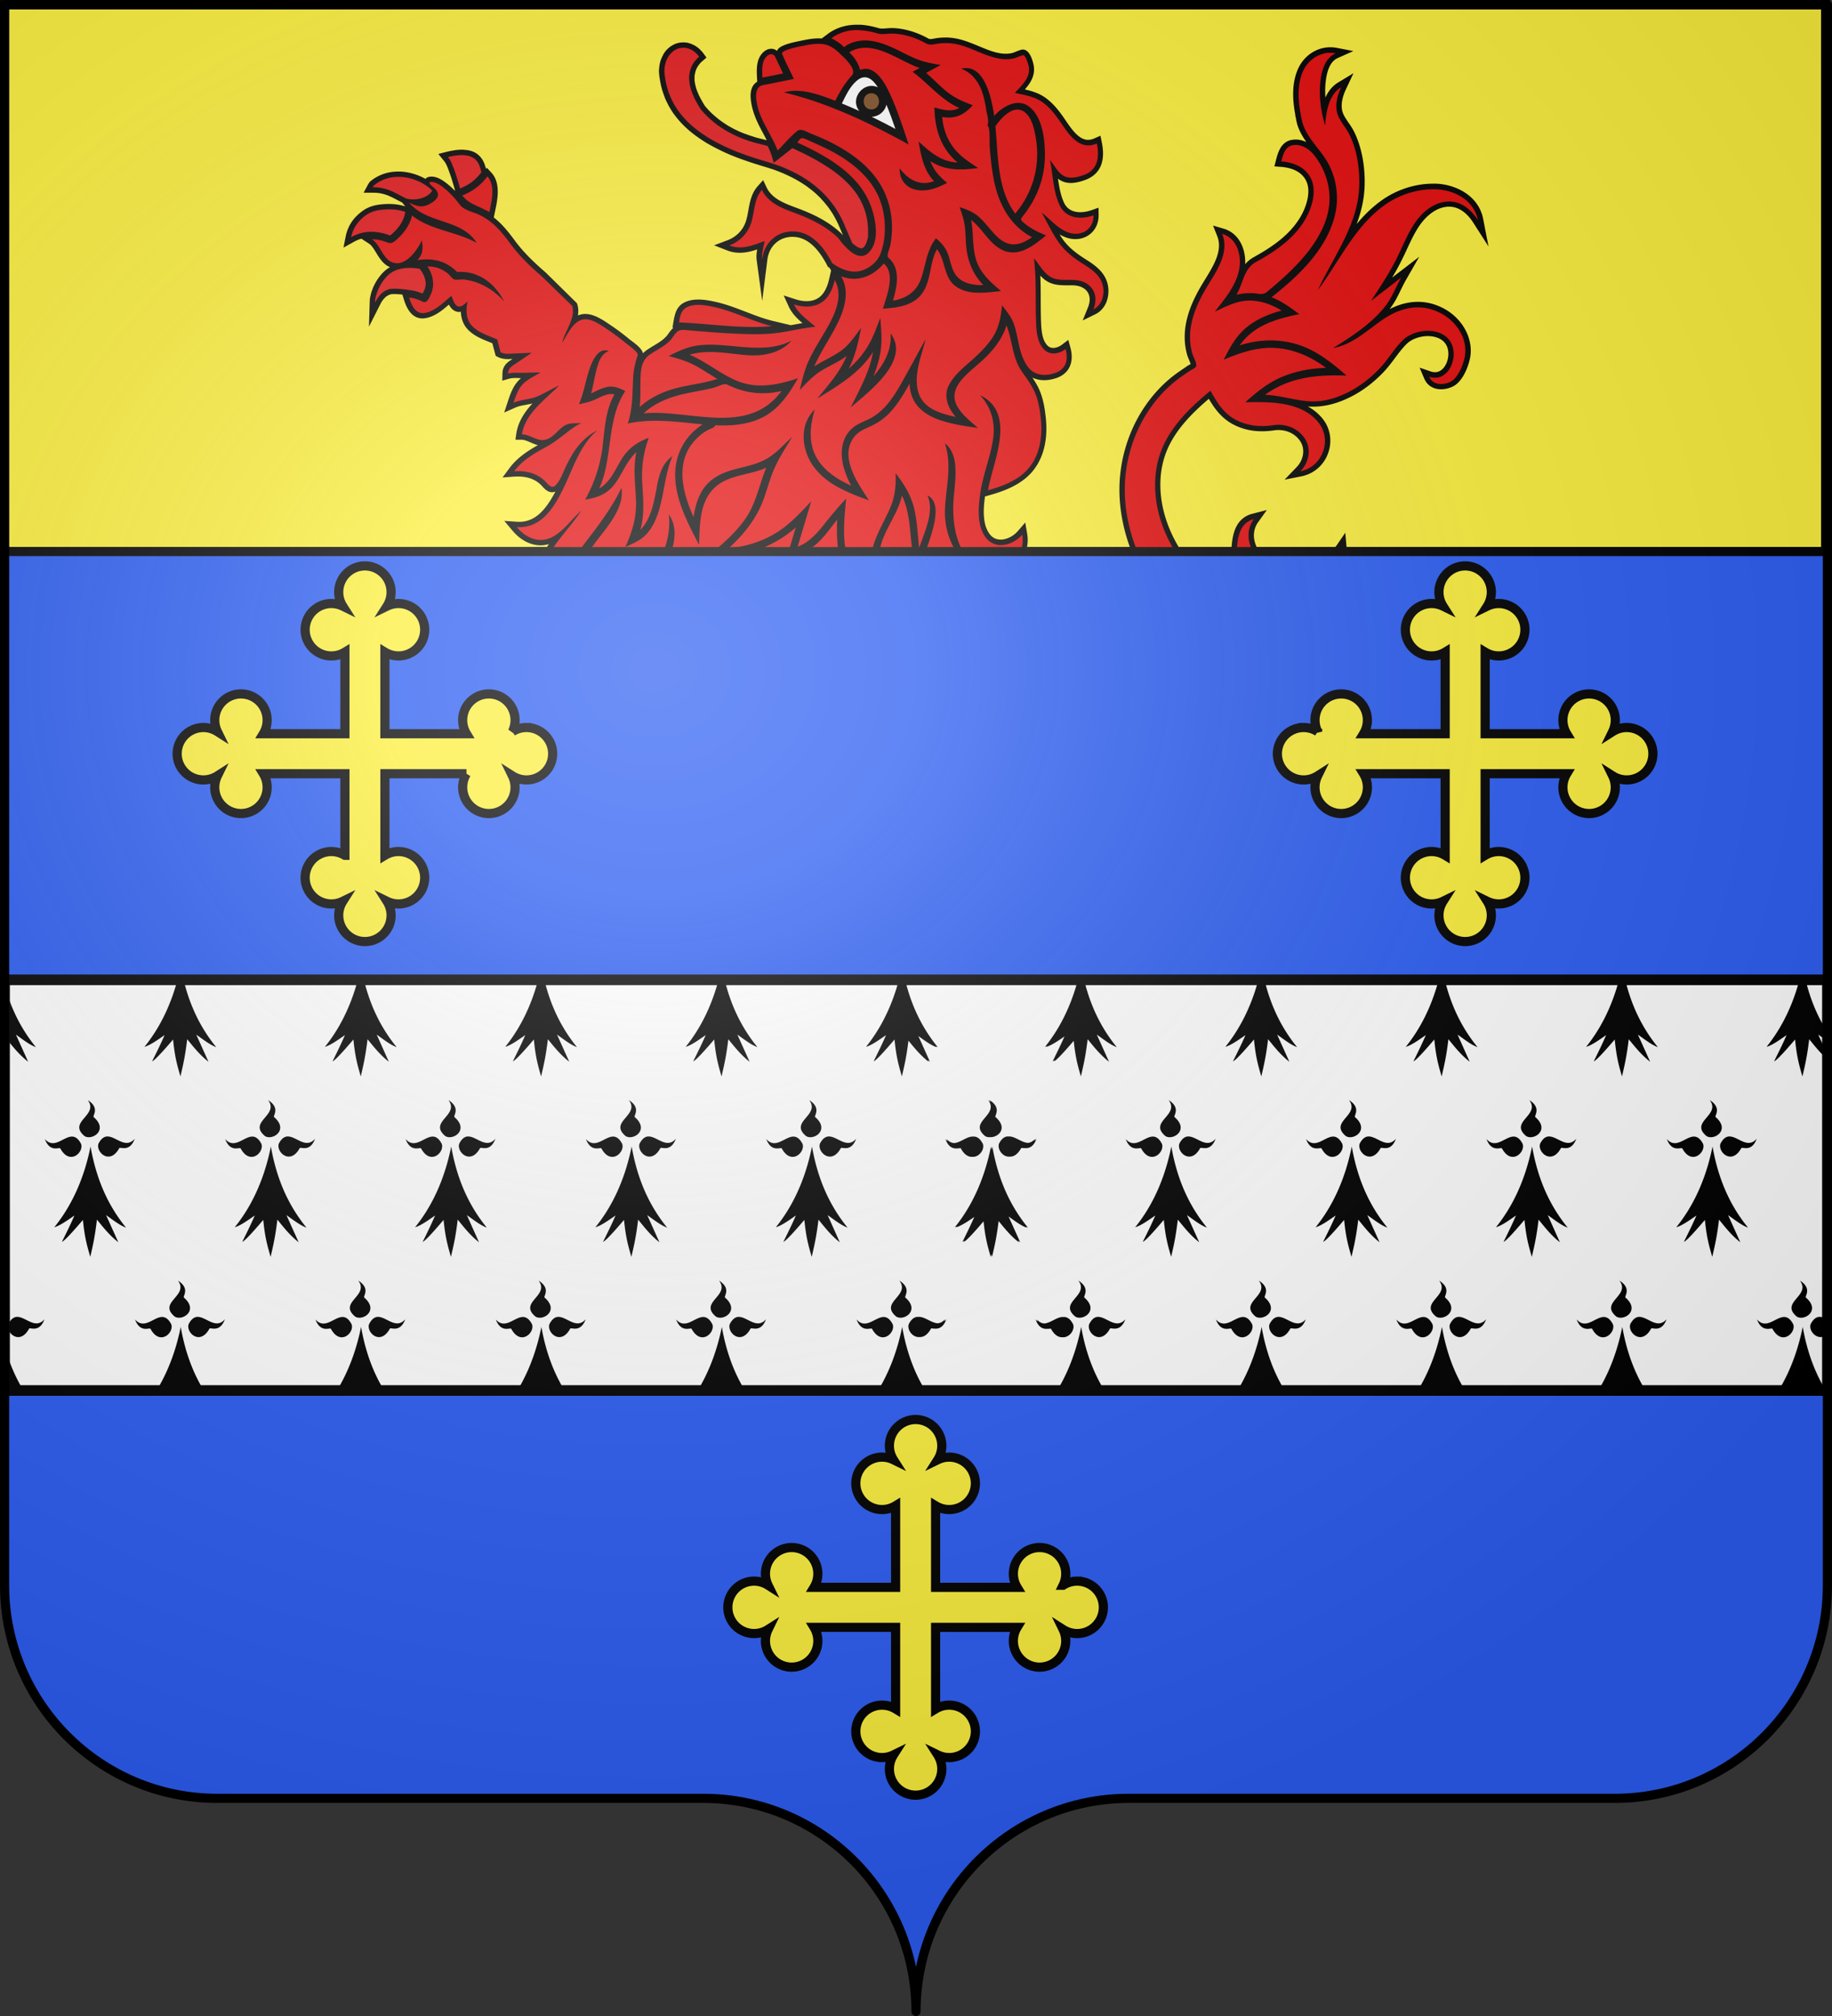 <svg xmlns="http://www.w3.org/2000/svg" xmlns:xlink="http://www.w3.org/1999/xlink" height="660" width="600" version="1.0"><rect width="100%" height="100%" fill="#333333" stroke="none"/><defs><linearGradient id="a"><stop style="stop-color:#f6e8b3;stop-opacity:1" offset="0"/><stop style="stop-color:#d3a900;stop-opacity:1" offset="1"/></linearGradient><linearGradient id="d"><stop style="stop-color:#000;stop-opacity:1" offset="0"/><stop style="stop-color:#000;stop-opacity:0" offset="1"/></linearGradient><linearGradient id="e"><stop style="stop-color:white;stop-opacity:.314" offset="0"/><stop offset=".19" style="stop-color:white;stop-opacity:.251"/><stop style="stop-color:#6b6b6b;stop-opacity:.125" offset=".6"/><stop style="stop-color:black;stop-opacity:.125" offset="1"/></linearGradient><linearGradient id="f"><stop style="stop-color:white;stop-opacity:0" offset="0"/><stop style="stop-color:black;stop-opacity:.646" offset="1"/></linearGradient><linearGradient y2="280" x2="364" y1="280" x1="243" gradientUnits="userSpaceOnUse" id="h"><stop style="stop-color:#623620" offset="0"/><stop style="stop-color:#000" offset=".02"/><stop style="stop-color:#c93" offset=".631"/><stop style="stop-color:#cf9a30" offset=".749"/><stop style="stop-color:#662d29" offset="1"/></linearGradient><linearGradient y2="242" x2="379" y1="242" x1="227" gradientUnits="userSpaceOnUse" id="k"><stop style="stop-color:#000" offset="0"/><stop style="stop-color:#827e7e" offset=".188"/><stop style="stop-color:#a19e9e" offset=".271"/><stop style="stop-color:#7d7b7b" offset=".49"/><stop style="stop-color:#0f0d0d" offset="1"/></linearGradient><linearGradient y2="245" x2="380" y1="258" x1="226" gradientUnits="userSpaceOnUse" id="g"><stop style="stop-color:#050000" offset="0"/><stop style="stop-color:#4a4949" offset=".251"/><stop style="stop-color:#787777" offset=".388"/><stop style="stop-color:#050505" offset="1"/></linearGradient><linearGradient y2="202" x2="302" y1="202" x1="301" gradientUnits="userSpaceOnUse" id="o"><stop style="stop-color:#fafafa" offset="0"/><stop style="stop-color:#c7b7b7" offset="1"/></linearGradient><linearGradient id="t"><stop offset="0" style="stop-color:#fff;stop-opacity:1"/><stop offset="1" style="stop-color:#fff;stop-opacity:0"/></linearGradient><linearGradient id="u"><stop offset="0" style="stop-color:#a80;stop-opacity:1"/><stop offset="1" style="stop-color:#000;stop-opacity:0"/></linearGradient><linearGradient id="v"><stop offset="0" style="stop-color:#483e37;stop-opacity:1"/><stop offset="1" style="stop-color:#483e37;stop-opacity:0"/></linearGradient><linearGradient id="w"><stop offset="0" style="stop-color:#4a4039;stop-opacity:1"/><stop offset="1" style="stop-color:#4a4039;stop-opacity:0"/></linearGradient><linearGradient id="x"><stop offset="0" style="stop-color:#ecd368;stop-opacity:1"/><stop offset="1" style="stop-color:#c09a00;stop-opacity:1"/></linearGradient><linearGradient id="y"><stop offset="0" style="stop-color:#fff;stop-opacity:1"/><stop offset="1" style="stop-color:#fff;stop-opacity:0"/></linearGradient><linearGradient id="z"><stop offset="0" style="stop-color:#c09600;stop-opacity:1"/><stop offset="1" style="stop-color:#675200;stop-opacity:1"/></linearGradient><linearGradient id="A"><stop offset="0" style="stop-color:#5895e9;stop-opacity:1"/><stop offset="1" style="stop-color:#1756ac;stop-opacity:1"/></linearGradient><linearGradient id="B"><stop offset="0" style="stop-color:#fff;stop-opacity:1"/><stop offset="1" style="stop-color:#e7d9a5;stop-opacity:1"/></linearGradient><linearGradient id="C"><stop offset="0" style="stop-color:#ffe373;stop-opacity:1"/><stop offset="1" style="stop-color:#d4b22b;stop-opacity:1"/></linearGradient><linearGradient id="D"><stop offset="0" style="stop-color:#3d3d13;stop-opacity:1"/><stop offset="1" style="stop-color:#000;stop-opacity:0"/></linearGradient><linearGradient id="E"><stop offset="0" style="stop-color:#ffeb89;stop-opacity:1"/><stop offset="1" style="stop-color:#ffd300;stop-opacity:1"/></linearGradient><linearGradient id="F"><stop offset="0" style="stop-color:#fcfcfb;stop-opacity:1"/><stop offset="1" style="stop-color:#917c6f;stop-opacity:.971"/></linearGradient><linearGradient id="G"><stop offset="0" style="stop-color:#fff;stop-opacity:1"/><stop offset="1" style="stop-color:#fff;stop-opacity:0"/></linearGradient><linearGradient id="H"><stop offset="0" style="stop-color:#fff;stop-opacity:1"/><stop offset="1" style="stop-color:#fff;stop-opacity:1"/></linearGradient><linearGradient id="I"><stop offset="0" style="stop-color:#c2d4ef;stop-opacity:1"/><stop offset="1" style="stop-color:#1d3d6b;stop-opacity:1"/></linearGradient><linearGradient id="J"><stop offset="0" style="stop-color:#f7d3d0;stop-opacity:1"/><stop offset="1" style="stop-color:#a2271e;stop-opacity:1"/></linearGradient><linearGradient id="K"><stop offset="0" style="stop-color:#4dff6c;stop-opacity:1"/><stop offset="1" style="stop-color:#006408;stop-opacity:1"/></linearGradient><linearGradient id="b"><stop offset="0" style="stop-color:#f6e8b3;stop-opacity:1"/><stop offset="1" style="stop-color:#d3a900;stop-opacity:1"/></linearGradient><linearGradient id="L"><stop offset="0" style="stop-color:#ffeb98;stop-opacity:1"/><stop offset="1" style="stop-color:#eec211;stop-opacity:1"/></linearGradient><linearGradient id="M"><stop offset="0" style="stop-color:#fff;stop-opacity:1"/><stop offset="1" style="stop-color:#b2b2b2;stop-opacity:.942"/></linearGradient><radialGradient gradientTransform="matrix(1 0 0 .758 0 112.573)" gradientUnits="userSpaceOnUse" id="c" fy="159.161" fx="244.555" r="136.727" cy="159.161" cx="244.555"><stop offset="0" style="stop-color:#d49e00;stop-opacity:1"/><stop offset=".5" style="stop-color:#e9c034;stop-opacity:1"/><stop offset="1" style="stop-color:#ffe268;stop-opacity:1"/></radialGradient><radialGradient xlink:href="#e" id="N" gradientUnits="userSpaceOnUse" gradientTransform="matrix(1.551 0 0 1.35 -227.894 -51.263)" cx="285.186" cy="200.448" fx="285.186" fy="200.448" r="300"/><radialGradient fy="282" fx="275" r="38" cy="282" cx="275" gradientUnits="userSpaceOnUse" id="i"><stop style="stop-color:#1b5cd4" offset="0"/><stop style="stop-color:#0707b5" offset="1"/></radialGradient><radialGradient fy="119" fx="347" r="71" cy="119" cx="347" gradientUnits="userSpaceOnUse" id="j"><stop style="stop-color:#fff" offset="0"/><stop style="stop-color:#fff" offset=".129"/><stop style="stop-color:#fff" offset=".29"/><stop style="stop-color:#e5e5e5" offset=".569"/><stop style="stop-color:#999" offset=".871"/><stop style="stop-color:#7f7f7f" offset="1"/></radialGradient><radialGradient fy="196" fx="300" r="15" cy="196" cx="300" gradientUnits="userSpaceOnUse" id="n"><stop style="stop-color:#fff" offset="0"/><stop style="stop-color:#fff" offset=".129"/><stop style="stop-color:#fff" offset=".29"/><stop style="stop-color:#e5e5e5" offset=".569"/><stop style="stop-color:#999" offset=".871"/><stop style="stop-color:#7f7f7f" offset="1"/></radialGradient><radialGradient fy="214" fx="300" r="9" cy="214" cx="300" gradientUnits="userSpaceOnUse" id="p"><stop style="stop-color:#fcfbdb" offset="0"/><stop style="stop-color:#ffffc4" offset=".078"/><stop style="stop-color:#f3f516" offset=".2"/><stop style="stop-color:#fc0" offset=".302"/><stop style="stop-color:#b09734" offset=".451"/><stop style="stop-color:#7a632d" offset="1"/></radialGradient><radialGradient fy="215" fx="302" r="5" cy="215" cx="302" gradientUnits="userSpaceOnUse" id="q"><stop style="stop-color:#fcfbdb" offset="0"/><stop style="stop-color:#ffffc4" offset=".161"/><stop style="stop-color:#f3f516" offset=".271"/><stop style="stop-color:#fc0" offset=".588"/><stop style="stop-color:#b09734" offset=".922"/><stop style="stop-color:#b07f0c" offset="1"/></radialGradient><radialGradient fy="216" fx="303" r="4" cy="216" cx="303" gradientUnits="userSpaceOnUse" id="r"><stop style="stop-color:#fff" offset="0"/><stop style="stop-color:#d8deff" offset=".11"/><stop style="stop-color:#00f" offset=".659"/><stop style="stop-color:#003694" offset=".902"/><stop style="stop-color:#000060" offset="1"/></radialGradient><radialGradient fy="421" fx="108" r="15" cy="421" cx="108" gradientUnits="userSpaceOnUse" id="l"><stop style="stop-color:#fcfbb3" offset="0"/><stop style="stop-color:#f3f516" offset=".2"/><stop style="stop-color:#fc0" offset=".588"/><stop style="stop-color:#b09734" offset=".922"/><stop style="stop-color:#b07f0c" offset="1"/></radialGradient><radialGradient fy="342" fx="152" r="17" cy="342" cx="152" gradientUnits="userSpaceOnUse" id="m"><stop style="stop-color:#fff" offset="0"/><stop style="stop-color:#f3f516" offset=".2"/><stop style="stop-color:#fc0" offset=".322"/><stop style="stop-color:#963" offset=".91"/><stop style="stop-color:#330" offset="1"/></radialGradient><radialGradient fy="289" fx="124" r="22" cy="289" cx="124" gradientUnits="userSpaceOnUse" id="s"><stop style="stop-color:#fcfbb3" offset="0"/><stop style="stop-color:#f3f516" offset=".2"/><stop style="stop-color:#fc0" offset=".502"/><stop style="stop-color:#b09734" offset=".78"/><stop style="stop-color:#b07f0c" offset="1"/></radialGradient></defs><path style="fill:#2b5df2;fill-opacity:1;fill-rule:nonzero;stroke:none;stroke-width:5;stroke-linecap:round;stroke-linejoin:round;stroke-miterlimit:4;stroke-dashoffset:0;stroke-opacity:1" d="M300 658.5c0-38.505 31.203-69.754 69.65-69.754h159.2c38.447 0 69.65-31.25 69.65-69.754V1.5H1.5v517.492c0 38.504 31.203 69.754 69.65 69.754h159.2c38.447 0 69.65 31.25 69.65 69.753z"/><g style="display:inline"><path style="fill:none;fill-opacity:1;fill-rule:nonzero;stroke:none;stroke-width:6.203;stroke-linecap:round;stroke-linejoin:round;stroke-miterlimit:4;stroke-dasharray:none;stroke-opacity:1" d="M0 0h600v660H0z" transform="translate(0 108)"/></g><path d="M1.5 212.781V347.22h597V212.78H1.5z" style="fill:#fff;fill-opacity:1;fill-rule:evenodd;stroke:#000;stroke-width:3.475;stroke-linecap:butt;stroke-linejoin:miter;stroke-miterlimit:4;stroke-dasharray:none;stroke-opacity:1;display:inline" transform="translate(0 108)"/><path style="fill:#000;fill-opacity:1;fill-rule:evenodd;stroke:none;stroke-width:3.475;stroke-linecap:butt;stroke-linejoin:miter;stroke-miterlimit:4;stroke-dasharray:none;stroke-opacity:1;display:inline" d="M58.125 212.781c-2.558 9.583-6.552 16.663-10.813 21.938 2.04-.607 4.378-2.336 6.594-3.844-1.355 3.13-2.738 5.832-4.093 8.594.809-.298 3.386-3.067 6.874-7.156.547 5.621 1.302 8.281 2.407 12.093.88-3.805 1.52-6.404 2.218-12.187 2.104 2.586 4.124 5.156 6.97 7.375l-4-8.875c2.062 1.43 4.343 3.296 6.53 4.094-4.502-5.538-8.37-12.485-10.687-22.032h-2zm59.063 0c-2.559 9.582-6.522 16.663-10.782 21.938 2.04-.607 4.346-2.336 6.563-3.844-1.356 3.13-2.707 5.832-4.063 8.594.81-.298 3.356-3.067 6.844-7.156.547 5.621 1.302 8.281 2.406 12.093.88-3.805 1.521-6.404 2.219-12.187 2.103 2.586 4.123 5.156 6.969 7.375l-3.969-8.875c2.063 1.43 4.344 3.296 6.531 4.094-4.503-5.538-8.402-12.485-10.719-22.032h-2zm59.062 0c-2.558 9.582-6.521 16.663-10.781 21.938 2.04-.607 4.346-2.336 6.562-3.844-1.355 3.13-2.707 5.832-4.062 8.594.81-.298 3.386-3.067 6.875-7.156.547 5.621 1.27 8.281 2.375 12.093.88-3.805 1.52-6.404 2.219-12.187 2.103 2.586 4.154 5.156 7 7.375l-4-8.875c2.062 1.43 4.343 3.296 6.53 4.094-4.502-5.537-8.37-12.485-10.687-22.032h-2.031zm59.094 0c-2.558 9.583-6.521 16.663-10.781 21.938 2.039-.607 4.345-2.336 6.562-3.844-1.356 3.13-2.738 5.832-4.094 8.594.81-.298 3.387-3.067 6.875-7.156.547 5.621 1.302 8.281 2.406 12.093.88-3.805 1.521-6.404 2.22-12.187 2.102 2.586 4.123 5.156 6.968 7.375l-4-8.875c2.063 1.43 4.375 3.296 6.563 4.094-4.503-5.538-8.403-12.485-10.72-22.032h-2zm59.062 0c-2.558 9.582-6.52 16.663-10.781 21.938 2.04-.607 4.346-2.336 6.563-3.844-1.356 3.13-2.707 5.832-4.063 8.594.81-.298 3.355-3.067 6.844-7.156.547 5.621 1.301 8.281 2.406 12.093.853-3.693 1.482-6.283 2.156-11.719 1.968 2.427 3.925 4.825 6.594 6.907l-.25-.563c.23.193.447.375.688.563l-3.782-8.406c1.89 1.35 3.942 2.908 5.906 3.625-.074-.092-.144-.158-.218-.25.22.099.438.17.656.25-4.503-5.537-8.371-12.485-10.688-22.032h-2.03zm58.625 0c-2.558 9.582-6.52 16.663-10.781 21.938.206-.062.414-.136.625-.219-.06.075-.128.145-.188.219 1.843-.548 3.92-2.017 5.938-3.406-1.29 2.938-2.586 5.53-3.875 8.156.153-.056.384-.213.656-.438-.072.147-.146.29-.219.438.778-.286 3.19-2.893 6.47-6.719.542 5.305 1.27 7.952 2.343 11.656.88-3.805 1.52-6.404 2.219-12.187 2.103 2.586 4.154 5.156 7 7.375l-4-8.875c2.063 1.43 4.344 3.296 6.531 4.094-4.503-5.537-8.371-12.485-10.688-22.032h-2.03zm59.094 0c-2.558 9.583-6.552 16.663-10.813 21.938 2.04-.607 4.378-2.336 6.594-3.844-1.355 3.13-2.738 5.832-4.094 8.594.81-.298 3.387-3.067 6.875-7.156.547 5.621 1.302 8.281 2.407 12.093.88-3.805 1.52-6.404 2.219-12.187 2.103 2.586 4.123 5.156 6.968 7.375l-4-8.875c2.063 1.43 4.344 3.296 6.531 4.094-4.502-5.538-8.37-12.485-10.687-22.032h-2zm59.063 0c-2.559 9.582-6.522 16.663-10.782 21.938 2.04-.607 4.346-2.336 6.563-3.844-1.356 3.13-2.707 5.832-4.063 8.594.81-.298 3.356-3.067 6.844-7.156.547 5.621 1.302 8.281 2.406 12.093.88-3.805 1.521-6.404 2.219-12.187 2.103 2.586 4.123 5.156 6.969 7.375l-3.969-8.875c2.063 1.43 4.344 3.296 6.531 4.094-4.503-5.538-8.402-12.485-10.719-22.032h-2zm59.062 0c-2.558 9.582-6.521 16.663-10.781 21.938 2.04-.607 4.346-2.336 6.562-3.844-1.355 3.13-2.707 5.832-4.062 8.594.81-.298 3.386-3.067 6.875-7.156.547 5.621 1.27 8.281 2.375 12.093.88-3.805 1.52-6.404 2.218-12.187 2.103 2.586 4.155 5.156 7 7.375l-4-8.875c2.063 1.43 4.344 3.296 6.532 4.094-4.503-5.537-8.371-12.485-10.688-22.032h-2.031zm59.094 0c-2.558 9.583-6.521 16.663-10.782 21.938 2.04-.607 4.346-2.336 6.563-3.844-1.356 3.13-2.738 5.832-4.094 8.594.81-.298 3.387-3.067 6.875-7.156.547 5.621 1.302 8.281 2.407 12.093.879-3.805 1.52-6.404 2.218-12.187 1.85 2.273 3.63 4.536 5.969 6.562v-1.406l-3-6.656c.961.666 1.975 1.42 3 2.125v-2.938c-2.967-4.643-5.477-10.202-7.156-17.125h-2zM1.5 214.47v22.781c.243-1.436.473-2.993.719-5.031 2.103 2.586 4.154 5.156 7 7.375l-4-8.875c2.062 1.43 4.344 3.296 6.531 4.094-4.228-5.2-7.9-11.672-10.25-20.344zm27.25 37.687c3.726 5.01-6.71 7.009-1.094 11.75 2.396 1.61 7.979-1.873 3.063-6.156-.635-.367 2.242-2.907-1.969-5.594zm59.063 0c3.725 5.01-6.68 7.009-1.063 11.75 2.395 1.61 7.978-1.873 3.063-6.156-.636-.367 2.21-2.907-2-5.594zm59.062 0c3.726 5.01-6.68 7.009-1.063 11.75 2.396 1.61 7.979-1.873 3.063-6.156-.635-.367 2.21-2.907-2-5.594zm59.094 0c3.725 5.01-6.71 7.009-1.094 11.75 2.395 1.61 7.978-1.873 3.063-6.156-.636-.367 2.241-2.907-1.97-5.594zm59.062 0c3.726 5.01-6.679 7.009-1.062 11.75 2.395 1.61 7.978-1.873 3.062-6.156-.635-.367 2.21-2.907-2-5.594zm58.625 0c3.726 5.01-6.679 7.009-1.062 11.75.473.318 1.071.422 1.687.375 2.589.156 5.995-2.887 1.813-6.531-.635-.367 2.21-2.907-2-5.594.155.209.298.427.406.625a8.286 8.286 0 0 0-.844-.625zm59.094 0c3.726 5.01-6.71 7.009-1.094 11.75 2.396 1.61 7.979-1.873 3.063-6.156-.635-.367 2.242-2.907-1.969-5.594zm59.063 0c3.725 5.01-6.68 7.009-1.063 11.75 2.395 1.61 7.978-1.873 3.063-6.156-.636-.367 2.21-2.907-2-5.594zm59.062 0c3.726 5.01-6.68 7.009-1.063 11.75 2.396 1.61 7.979-1.873 3.063-6.156-.635-.367 2.21-2.907-2-5.594zm59.094 0c3.725 5.01-6.71 7.009-1.094 11.75 2.395 1.61 7.978-1.873 3.063-6.156-.636-.367 2.241-2.907-1.97-5.594zm-525 11.906c-.932.096-1.84.69-2.688 2.282-1.063 2.667 3.603 7.281 6.75 1.594.223-.695 3.366 1.532 5.094-3.125-2.962 3.374-5.999-.617-8.75-.75-.135-.007-.273-.014-.406 0zm59.062 0c-.932.096-1.84.69-2.687 2.282-1.064 2.667 3.634 7.281 6.781 1.594.223-.695 3.335 1.532 5.063-3.125-2.963 3.374-6-.617-8.75-.75-.135-.007-.274-.014-.407 0zm59.063 0c-.932.096-1.809.69-2.656 2.282-1.064 2.667 3.603 7.281 6.75 1.594.222-.695 3.334 1.532 5.062-3.125-2.962 3.374-5.999-.617-8.75-.75-.135-.007-.273-.014-.406 0zm59.094 0c-.932.096-1.84.69-2.688 2.282-1.063 2.667 3.603 7.281 6.75 1.594.223-.695 3.366 1.532 5.094-3.125-2.963 3.374-6-.617-8.75-.75-.135-.007-.273-.014-.406 0zm59.062 0c-.932.096-1.84.69-2.688 2.282-1.063 2.667 3.635 7.281 6.782 1.594.222-.695 3.334 1.532 5.062-3.125-2.962 3.374-5.999-.617-8.75-.75-.134-.007-.273-.014-.406 0zm58.625 0c-.932.096-1.808.69-2.656 2.282-.722 1.81 1.178 4.536 3.469 4.312 1.204.076 2.567-.638 3.718-2.719.024-.074.072-.105.156-.125.288.03.681.073 1.094.063 1.122.075 2.733-.152 3.813-3.063a4.899 4.899 0 0 1-.719.688c.1-.211.189-.438.281-.688-.808.921-1.625 1.295-2.437 1.344-2.013-.151-4.013-2.003-5.875-2.094-.135-.006-.273-.013-.406 0h-.032c-.134-.006-.273-.013-.406 0zm59.094 0c-.932.096-1.84.69-2.688 2.282-1.063 2.667 3.603 7.281 6.75 1.594.223-.695 3.366 1.532 5.094-3.125-2.962 3.374-5.999-.617-8.75-.75-.135-.007-.273-.014-.406 0zm59.062 0c-.932.096-1.84.69-2.687 2.282-1.063 2.667 3.634 7.281 6.781 1.594.223-.695 3.335 1.532 5.063-3.125-2.963 3.374-6-.617-8.75-.75-.135-.007-.274-.014-.407 0zm59.063 0c-.932.096-1.809.69-2.656 2.282-1.064 2.667 3.603 7.281 6.75 1.594.222-.695 3.334 1.532 5.062-3.125-2.962 3.374-5.999-.617-8.75-.75-.135-.007-.273-.014-.406 0zm59.094 0c-.932.096-1.84.69-2.688 2.282-1.063 2.667 3.603 7.281 6.75 1.594.223-.695 3.366 1.532 5.094-3.125-2.963 3.374-6-.617-8.75-.75-.135-.007-.273-.014-.407 0zm-542.75.032c-2.752.133-5.788 4.187-8.75.812 1.727 4.658 4.87 2.431 5.093 3.125 3.147 5.688 7.814 1.074 6.75-1.594-.969-1.818-2.017-2.395-3.093-2.343zm59.062 0c-2.751.133-5.788 4.187-8.75.812 1.728 4.658 4.871 2.431 5.094 3.125 3.147 5.688 7.813 1.074 6.75-1.594-.97-1.818-2.018-2.395-3.094-2.343zm59.094 0c-2.751.133-5.788 4.187-8.75.812 1.728 4.658 4.87 2.431 5.094 3.125 3.146 5.688 7.782 1.074 6.718-1.594-.969-1.818-1.986-2.395-3.062-2.343zm59.062 0c-2.75.133-5.787 4.187-8.75.812 1.728 4.658 4.871 2.431 5.094 3.125 3.147 5.688 7.813 1.074 6.75-1.594-.969-1.818-2.017-2.395-3.094-2.343zm59.063 0c-2.751.133-5.788 4.187-8.75.812 1.728 4.658 4.87 2.431 5.094 3.125 3.146 5.688 7.813 1.074 6.75-1.594-.97-1.818-2.018-2.395-3.094-2.343zm58.656 0c-1.862.09-3.862 1.962-5.875 2.125-.812-.045-1.63-.392-2.438-1.313.093.25.182.476.282.688a4.877 4.877 0 0 1-.719-.688c1.08 2.911 2.716 3.138 3.844 3.063.415.01.773-.064 1.062-.094.085.02.164.082.188.156 1.151 2.081 2.486 2.764 3.687 2.688 2.286.224 4.19-2.472 3.469-4.281-.969-1.819-1.986-2.396-3.063-2.344-.036.002-.087-.003-.125 0a2.355 2.355 0 0 0-.312 0zm59.063 0c-2.752.133-5.788 4.187-8.75.812 1.727 4.658 4.87 2.431 5.093 3.125 3.147 5.688 7.814 1.074 6.75-1.594-.969-1.818-2.017-2.395-3.094-2.343zm59.062 0c-2.751.133-5.788 4.187-8.75.812 1.728 4.658 4.871 2.431 5.094 3.125 3.147 5.688 7.813 1.074 6.75-1.594-.97-1.818-2.017-2.395-3.094-2.343zm59.094 0c-2.751.133-5.788 4.187-8.75.812 1.728 4.658 4.87 2.431 5.094 3.125 3.146 5.688 7.782 1.074 6.718-1.594-.969-1.818-1.986-2.395-3.062-2.343zm59.062 0c-2.75.133-5.787 4.187-8.75.812 1.728 4.658 4.871 2.431 5.094 3.125 3.147 5.688 7.813 1.074 6.75-1.594-.969-1.818-2.017-2.395-3.094-2.343zm-525 3.25c-2.422 11.934-6.969 20.363-11.875 26.437 2.04-.606 4.377-2.335 6.594-3.844-1.356 3.13-2.738 5.864-4.094 8.625.81-.297 3.387-3.098 6.875-7.187.547 5.622 1.302 8.282 2.407 12.094.879-3.806 1.489-6.404 2.187-12.188 2.103 2.587 4.155 5.188 7 7.406l-4-8.875c2.063 1.43 4.344 3.297 6.531 4.094-5.186-6.377-9.53-14.627-11.625-26.562zm59.063 0c-2.423 11.934-6.938 20.363-11.844 26.437 2.04-.606 4.346-2.335 6.563-3.844-1.356 3.13-2.739 5.864-4.094 8.625.81-.297 3.386-3.098 6.875-7.187.547 5.622 1.301 8.282 2.406 12.094.88-3.806 1.52-6.404 2.219-12.188 2.103 2.587 4.123 5.188 6.969 7.406l-4-8.875c2.062 1.43 4.375 3.297 6.562 4.094-5.186-6.377-9.562-14.627-11.656-26.562zm59.062 0c-2.422 11.934-6.938 20.363-11.844 26.437 2.04-.606 4.346-2.335 6.563-3.844-1.356 3.13-2.707 5.864-4.063 8.625.81-.297 3.356-3.098 6.844-7.187.547 5.622 1.302 8.282 2.406 12.094.88-3.806 1.521-6.404 2.22-12.188 2.102 2.587 4.123 5.188 6.968 7.406l-3.969-8.875c2.063 1.43 4.344 3.297 6.531 4.094-5.186-6.377-9.562-14.627-11.656-26.562zm59.094 0c-2.423 11.934-6.969 20.363-11.875 26.437 2.04-.606 4.377-2.335 6.594-3.844-1.356 3.13-2.738 5.864-4.094 8.625.81-.297 3.387-3.098 6.875-7.187.547 5.622 1.302 8.282 2.406 12.094.88-3.806 1.521-6.404 2.219-12.188 2.103 2.587 4.123 5.188 6.969 7.406l-4-8.875c2.062 1.43 4.344 3.297 6.531 4.094-5.186-6.377-9.531-14.627-11.625-26.562zm59.063 0c-2.423 11.934-6.938 20.363-11.844 26.437 2.04-.606 4.346-2.335 6.562-3.844-1.355 3.13-2.738 5.864-4.094 8.625.81-.297 3.387-3.098 6.875-7.187.547 5.622 1.302 8.282 2.407 12.094.88-3.806 1.52-6.404 2.219-12.188 2.103 2.587 4.123 5.188 6.968 7.406l-3.969-8.875c2.063 1.43 4.344 3.297 6.532 4.094-5.187-6.377-9.562-14.627-11.656-26.562zm58.625 0c-2.423 11.934-6.938 20.363-11.844 26.437.2-.06.388-.138.594-.219-.058.072-.1.148-.157.22 1.843-.549 3.92-1.986 5.938-3.376-1.29 2.939-2.586 5.53-3.875 8.156.153-.056.383-.212.656-.437-.072.147-.146.29-.219.438.778-.286 3.19-2.894 6.469-6.72.543 5.306 1.27 7.921 2.344 11.626.07-.307.15-.55.219-.844.083.292.13.54.218.844.854-3.694 1.482-6.284 2.156-11.719 1.968 2.426 3.925 4.856 6.594 6.938l-.25-.563c.23.193.478.375.719.563l-3.813-8.438c1.89 1.35 3.942 2.94 5.907 3.656-.074-.09-.145-.19-.219-.281.22.1.438.202.656.281-5.186-6.377-9.562-14.627-11.656-26.562-.074.364-.141.705-.219 1.062-.068-.356-.155-.699-.219-1.062zm59.062 0c-2.423 11.934-6.938 20.363-11.844 26.437 2.04-.606 4.377-2.335 6.594-3.844-1.356 3.13-2.738 5.864-4.094 8.625.81-.297 3.387-3.098 6.875-7.187.547 5.622 1.302 8.282 2.406 12.094.88-3.806 1.49-6.404 2.188-12.188 2.103 2.587 4.155 5.188 7 7.406l-4-8.875c2.063 1.43 4.344 3.297 6.531 4.094-5.186-6.377-9.562-14.627-11.656-26.562zm59.094 0c-2.423 11.934-6.938 20.363-11.844 26.437 2.04-.606 4.346-2.335 6.563-3.844-1.356 3.13-2.739 5.864-4.094 8.625.81-.297 3.386-3.098 6.875-7.187.547 5.622 1.301 8.282 2.406 12.094.88-3.806 1.52-6.404 2.219-12.188 2.103 2.587 4.123 5.188 6.969 7.406l-4-8.875c2.062 1.43 4.375 3.297 6.562 4.094-5.186-6.377-9.562-14.627-11.656-26.562zm59.062 0c-2.422 11.934-6.938 20.363-11.844 26.437 2.04-.606 4.346-2.335 6.563-3.844-1.356 3.13-2.707 5.864-4.063 8.625.81-.297 3.356-3.098 6.844-7.187.547 5.622 1.302 8.282 2.406 12.094.88-3.806 1.521-6.404 2.22-12.188 2.102 2.587 4.123 5.188 6.968 7.406l-3.969-8.875c2.063 1.43 4.344 3.297 6.531 4.094-5.186-6.377-9.562-14.627-11.656-26.562zm59.094 0c-2.423 11.934-6.97 20.363-11.875 26.437 2.04-.606 4.377-2.335 6.594-3.844-1.356 3.13-2.738 5.864-4.094 8.625.81-.297 3.387-3.098 6.875-7.187.547 5.622 1.302 8.282 2.406 12.094.88-3.806 1.521-6.404 2.219-12.188 2.103 2.587 4.123 5.188 6.969 7.406l-4-8.875c2.062 1.43 4.344 3.297 6.531 4.094-5.186-6.377-9.531-14.627-11.625-26.562zM58.281 311.25c3.726 5.01-6.71 7.009-1.093 11.75 2.395 1.61 8.01-1.873 3.093-6.156-.635-.367 2.21-2.907-2-5.594zm59.063 0c3.725 5.01-6.68 7.009-1.063 11.75 2.396 1.61 7.979-1.873 3.063-6.156-.635-.367 2.21-2.907-2-5.594zm59.062 0c3.726 5.01-6.679 7.009-1.062 11.75 2.395 1.61 7.978-1.873 3.062-6.156-.635-.367 2.21-2.907-2-5.594zm59.094 0c3.726 5.01-6.68 7.009-1.063 11.75 2.396 1.61 7.979-1.873 3.063-6.156-.635-.367 2.21-2.907-2-5.594zm59.063 0c3.725 5.01-6.68 7.009-1.063 11.75 2.395 1.61 7.978-1.873 3.063-6.156-.636-.367 2.21-2.907-2-5.594zm58.625 0c3.725 5.01-6.68 7.009-1.063 11.75 2.395 1.61 7.978-1.873 3.063-6.156-.636-.367 2.21-2.907-2-5.594zm59.093 0c3.726 5.01-6.71 7.009-1.094 11.75 2.396 1.61 8.01-1.873 3.094-6.156-.635-.367 2.21-2.907-2-5.594zm59.063 0c3.725 5.01-6.68 7.009-1.063 11.75 2.396 1.61 7.979-1.873 3.063-6.156-.635-.367 2.21-2.907-2-5.594zm59.062 0c3.726 5.01-6.679 7.009-1.062 11.75 2.395 1.61 7.978-1.873 3.062-6.156-.635-.367 2.21-2.907-2-5.594zm59.094 0c3.726 5.01-6.68 7.009-1.063 11.75 2.396 1.61 7.979-1.873 3.063-6.156-.635-.367 2.21-2.907-2-5.594zm-588 2.875v.969c.048-.301.059-.616 0-.969zm0 3v5.688c1.683-.987 2.641-3.166 0-5.688zm3.906 6c-.932.095-1.808.721-2.656 2.313-1.063 2.667 3.603 7.28 6.75 1.593.223-.694 3.335 1.533 5.063-3.125-2.963 3.375-6-.648-8.75-.781-.135-.007-.274-.014-.407 0zm59.094 0c-.932.095-1.84.721-2.688 2.313-1.063 2.667 3.604 7.28 6.75 1.593.223-.694 3.366 1.533 5.094-3.125-2.962 3.375-5.999-.648-8.75-.781-.134-.007-.273-.014-.406 0zm59.063 0c-.932.095-1.809.721-2.657 2.313-1.063 2.667 3.603 7.28 6.75 1.593.223-.694 3.335 1.533 5.063-3.125-2.963 3.375-6-.648-8.75-.781-.135-.007-.273-.014-.406 0zm59.093 0c-.932.095-1.84.721-2.687 2.313-1.064 2.667 3.603 7.28 6.75 1.593.222-.694 3.366 1.533 5.094-3.125-2.963 3.375-6-.648-8.75-.781-.135-.007-.274-.014-.407 0zm59.063 0c-.932.095-1.84.721-2.688 2.313-1.063 2.667 3.603 7.28 6.75 1.593.223-.694 3.366 1.533 5.094-3.125-2.962 3.375-5.999-.648-8.75-.781-.135-.007-.273-.014-.406 0zm58.625 0c-.932.095-1.84.721-2.688 2.313-.721 1.809 1.21 4.505 3.5 4.28 1.204.077 2.568-.606 3.719-2.687.024-.074.072-.137.156-.156.288.03.65.104 1.063.094h.031c1.122.075 2.733-.152 3.813-3.063a4.899 4.899 0 0 1-.72.688c.1-.212.19-.438.282-.688-.808.921-1.625 1.264-2.438 1.313-2.012-.152-4.012-2.004-5.875-2.094-.134-.007-.273-.014-.406 0h-.031c-.135-.007-.273-.014-.406 0zm59.062 0c-.932.095-1.808.721-2.656 2.313-1.063 2.667 3.603 7.28 6.75 1.593.223-.694 3.335 1.533 5.063-3.125-2.963 3.375-6-.648-8.75-.781-.135-.007-.274-.014-.407 0zm59.094 0c-.932.095-1.84.721-2.688 2.313-1.063 2.667 3.604 7.28 6.75 1.593.223-.694 3.366 1.533 5.094-3.125-2.962 3.375-5.999-.648-8.75-.781-.134-.007-.273-.014-.406 0zm59.063 0c-.932.095-1.809.721-2.657 2.313-1.063 2.667 3.603 7.28 6.75 1.593.223-.694 3.335 1.533 5.063-3.125-2.963 3.375-6-.648-8.75-.781-.135-.007-.273-.014-.406 0zm59.093 0c-.932.095-1.84.721-2.687 2.313-1.063 2.667 3.603 7.28 6.75 1.593.222-.694 3.366 1.533 5.093-3.125-2.962 3.375-5.998-.648-8.75-.781-.134-.007-.273-.014-.406 0zm59.063 0c-.932.095-1.84.721-2.688 2.313-.923 2.316 2.496 6.084 5.469 3.312v-4.844c-.812-.401-1.6-.743-2.375-.781-.135-.007-.273-.014-.406 0zm-542.75.031c-2.751.134-5.788 4.187-8.75.813 1.728 4.657 4.87 2.43 5.093 3.125 3.147 5.687 7.814 1.073 6.75-1.594-.968-1.818-2.017-2.396-3.093-2.344zm59.093 0c-2.75.134-5.787 4.187-8.75.813 1.728 4.657 4.872 2.43 5.094 3.125 3.147 5.687 7.782 1.073 6.719-1.594-.969-1.818-1.986-2.396-3.063-2.344zm59.063 0c-2.751.134-5.788 4.187-8.75.813 1.728 4.657 4.871 2.43 5.094 3.125 3.147 5.687 7.813 1.073 6.75-1.594-.97-1.818-2.017-2.396-3.094-2.344zm59.063 0c-2.752.134-5.788 4.187-8.75.813 1.727 4.657 4.87 2.43 5.093 3.125 3.147 5.687 7.814 1.073 6.75-1.594-.969-1.818-2.017-2.396-3.094-2.344zm59.093 0c-2.75.134-5.787 4.187-8.75.813 1.728 4.657 4.871 2.43 5.094 3.125 3.147 5.687 7.782 1.073 6.719-1.594-.97-1.818-1.986-2.396-3.063-2.344zm58.625 0c-1.862.09-3.862 1.963-5.875 2.125-.812-.045-1.629-.391-2.437-1.312.092.25.181.476.281.687a4.874 4.874 0 0 1-.719-.687c1.08 2.91 2.716 3.137 3.844 3.062.415.01.805-.032 1.094-.062.085.02.132.05.156.125 1.151 2.08 2.518 2.763 3.719 2.687 2.285.224 4.19-2.472 3.469-4.281-.97-1.818-2.018-2.396-3.094-2.344-.037.002-.088.028-.125.031-.11-.008-.203-.036-.313-.03zm59.063 0c-2.751.134-5.788 4.187-8.75.813 1.728 4.657 4.87 2.43 5.094 3.125 3.146 5.687 7.813 1.073 6.75-1.594-.97-1.818-2.018-2.396-3.094-2.344zm59.094 0c-2.752.134-5.788 4.187-8.75.813 1.727 4.657 4.87 2.43 5.093 3.125 3.147 5.687 7.782 1.073 6.719-1.594-.969-1.818-1.986-2.396-3.063-2.344zm59.062 0c-2.751.134-5.788 4.187-8.75.813 1.728 4.657 4.871 2.43 5.094 3.125 3.147 5.687 7.813 1.073 6.75-1.594-.97-1.818-2.017-2.396-3.094-2.344zm59.063 0c-2.752.134-5.788 4.187-8.75.813 1.727 4.657 4.87 2.43 5.093 3.125 3.147 5.687 7.814 1.073 6.75-1.594-.969-1.818-2.017-2.396-3.093-2.344zm-525 3.25c-1.75 8.62-4.613 15.412-7.907 20.813H66.75c-3.344-5.464-6.047-12.178-7.563-20.813zm59.062 0c-1.75 8.622-4.61 15.411-7.906 20.813h15.469c-3.345-5.464-6.048-12.178-7.563-20.813zm59.063 0c-1.75 8.62-4.582 15.412-7.875 20.813h15.468c-3.346-5.466-6.078-12.173-7.594-20.813zm59.093 0c-1.75 8.62-4.612 15.412-7.906 20.813h15.469c-3.345-5.464-6.048-12.178-7.563-20.813zm59.063 0c-1.75 8.622-4.611 15.411-7.906 20.813h15.468c-3.344-5.464-6.047-12.178-7.562-20.813zm58.625 0c-1.75 8.62-4.581 15.412-7.875 20.813h15.469c-3.347-5.466-6.078-12.173-7.594-20.813zm59.094 0c-1.75 8.62-4.613 15.412-7.907 20.813h15.469c-3.344-5.464-6.047-12.178-7.563-20.813zm59.062 0c-1.75 8.622-4.61 15.411-7.906 20.813h15.469c-3.345-5.464-6.048-12.178-7.563-20.813zm59.063 0c-1.75 8.62-4.582 15.412-7.875 20.813h15.468c-3.346-5.466-6.078-12.173-7.593-20.813zm59.093 0c-1.75 8.62-4.612 15.412-7.906 20.813h15.469c-3.345-5.464-6.048-12.178-7.563-20.813zM1.5 332.625v14.594h6.188c-2.494-4.076-4.632-8.855-6.188-14.594z" transform="translate(0 108)"/><g style="stroke:#000;stroke-width:3.169;stroke-miterlimit:4;stroke-dasharray:none;stroke-opacity:1"><path style="fill:#fcef3c;stroke:#000;stroke-width:3.169;stroke-miterlimit:4;stroke-dasharray:none;stroke-opacity:1" d="M689.624 398.647c-1.788 0-3.454.52-4.858 1.414a9.058 9.058 0 0 0-8.141-13.03 9.058 9.058 0 0 0-7.744 13.76H640.67v-28.212a9.058 9.058 0 1 0 .729-15.884 9.058 9.058 0 1 0-15.286 0 9.058 9.058 0 1 0 .729 15.885v28.21H598.63a9.058 9.058 0 1 0-15.884-.729 9.058 9.058 0 1 0 0 15.286 9.058 9.058 0 1 0 15.885-.729h28.21v28.212a9.058 9.058 0 1 0-.729 15.885 9.058 9.058 0 1 0 15.286 0 9.058 9.058 0 0 0 13.03-8.141 9.058 9.058 0 0 0-13.758-7.744V414.62h28.211a9.058 9.058 0 1 0 15.885.729 9.058 9.058 0 1 0 4.858-16.701z" transform="matrix(.947 0 0 .947 -480.653 -139.338)"/></g><g style="stroke:#000;stroke-width:3.169;stroke-miterlimit:4;stroke-dasharray:none;stroke-opacity:1"><path style="fill:#fcef3c;stroke:#000;stroke-width:3.169;stroke-miterlimit:4;stroke-dasharray:none;stroke-opacity:1" d="M689.624 398.647c-1.788 0-3.454.52-4.858 1.414a9.058 9.058 0 0 0-8.141-13.03 9.058 9.058 0 0 0-7.744 13.76H640.67v-28.212a9.058 9.058 0 1 0 .729-15.884 9.058 9.058 0 1 0-15.286 0 9.058 9.058 0 1 0 .729 15.885v28.21H598.63a9.058 9.058 0 1 0-15.884-.729 9.058 9.058 0 1 0 0 15.286 9.058 9.058 0 1 0 15.885-.729h28.21v28.212a9.058 9.058 0 1 0-.729 15.885 9.058 9.058 0 1 0 15.286 0 9.058 9.058 0 0 0 13.03-8.141 9.058 9.058 0 0 0-13.758-7.744V414.62h28.211a9.058 9.058 0 1 0 15.885.729 9.058 9.058 0 1 0 4.858-16.701z" transform="matrix(.947 0 0 .947 -300.295 140.118)"/></g><g style="fill:#fcef3c;display:inline"><path style="opacity:1;fill:#fcef3c;fill-opacity:1;fill-rule:nonzero;stroke:#000;stroke-width:2.902;stroke-miterlimit:4;stroke-dasharray:none;stroke-opacity:1" d="M1.532 2.114h596.466v179.009H1.532z" transform="matrix(-1 0 0 1 599.449 -.574)"/></g><g style="stroke:#000;stroke-width:3.169;stroke-miterlimit:4;stroke-dasharray:none;stroke-opacity:1"><path style="fill:#fcef3c;stroke:#000;stroke-width:3.169;stroke-miterlimit:4;stroke-dasharray:none;stroke-opacity:1" d="M689.624 398.647c-1.788 0-3.454.52-4.858 1.414a9.058 9.058 0 0 0-8.141-13.03 9.058 9.058 0 0 0-7.744 13.76H640.67v-28.212a9.058 9.058 0 1 0 .729-15.884 9.058 9.058 0 1 0-15.286 0 9.058 9.058 0 1 0 .729 15.885v28.21H598.63a9.058 9.058 0 1 0-15.884-.729 9.058 9.058 0 1 0 0 15.286 9.058 9.058 0 1 0 15.885-.729h28.21v28.212a9.058 9.058 0 1 0-.729 15.885 9.058 9.058 0 1 0 15.286 0 9.058 9.058 0 0 0 13.03-8.141 9.058 9.058 0 0 0-13.758-7.744V414.62h28.211a9.058 9.058 0 1 0 15.885.729 9.058 9.058 0 1 0 4.858-16.701z" transform="matrix(-.947 0 0 .947 1080.02 -139.338)"/></g><path d="M280.594 8.094c-3.53 0-6.809 1.02-9.469 3l-2 1.5c-.35-.03-.724-.031-1.094-.031-1.94 0-3.895.4-5.625.75l-.594.124c-5.51 1.1-6.75 2.102-7.25 3.032-.04.07-.032.117-.062.187-.54-.43-1.186-.687-1.906-.687-1.07 0-2.14.551-3 1.531-1.9 2.15-1.788 5.261-1.688 7.531L248 26.75c-.48.31-.92.686-1.25 1.156-1.27 1.84-.974 4.385-.594 6.375.69 3.64 2.381 6.784 4.031 9.844.33.61.628 1.191.938 1.781l-2.375-.593-.75-.188-.781-.219-.719-.25-.719-.218-.719-.25-.687-.25-.719-.25-1.312-.532-.656-.312-1.25-.594-.594-.313-1.188-.656-.562-.343-1.094-.72-1.063-.75-.5-.374-.5-.407-.968-.812-.906-.813-.438-.437-.438-.438-.812-.906-.438-.5-.5-.781-.437-.75-.406-.719-.375-.718-.344-.688-.281-.688-.281-.625-.22-.625-.187-.625-.156-.625-.125-.562-.094-.563-.062-.53V25.218l.031-.532.094-.468.094-.469.125-.469.156-.437.187-.438.219-.406.25-.406.281-.375.281-.375.344-.375.344-.313 1.5-1.312-1.281-1.75-.594-.625-.594-.594-.594-.469-.656-.437-.625-.313-.656-.312-.625-.188-.656-.187-.688-.063-.625-.031-.656.031-.625.063-.625.156-.625.188-.594.28-.562.313-.563.344-.531.438-.5.468-.469.5-.437.594-.375.625-.344.688-.313.718-.28.75-.188.844-.156.844-.094.937-.031.844.156 1.625.25 1.531.312 1.5.375 1.438.469 1.375.5 1.343.594 1.282.656 1.25.719 1.218.781 1.188.875 1.125.875 1.063.969 1.062 1.031 1.031 1.063.969 1.156.969 1.187.906 1.219.875 1.313.875 1.312.813 1.406.78 1.406.75 1.5.75 1.5.72 1.563.687 1.625.656 1.625.625 1.688.594 1.718.594 1.75.562 1.781.563 1.782.531 1.187.375 1.156.375 1.125.406 1.094.438 1.063.437 1.031.469 1 .469 1 .5.938.5.937.531.875.531.875.563.844.562.781.594.781.594.781.625.72.625.687.656.687.656.625.688.625.687.594.719.594.719.531.719.531.75.5.75.469.78.438.782.437.813.406.812.375.813 1.469 3.406c-.08-.11-.16-.203-.25-.313l-.094-.094-.094-.093c-4.44-4.36-10.23-6.851-14.78-8.531-3.78-1.4-8.053-2.957-9.813-6.657l-1.156-2.437-1.782 2c-2.09 2.35-2.602 5.317-3.062 7.937-.22 1.23-.441 2.399-.781 3.469-.94 2.94-3.115 5.183-6.125 6.313l-4.313 1.624L238.188 82c1.34.52 2.685.75 4.125.75 1.99 0 3.857-.484 5.687-1.094-.21 1.11-.338 2.288-.188 3.438l1.813 13.437 1.688-13.469c.56-4.5 3.88-7.53 8.25-7.53.17 0 .35.02.53.03 4.11.22 7.755 3.376 10.844 9.376l.188.374.344.25c.07.05.149.076.219.126l.5.874-.625 2.75c-.66 2.93-1.784 4.984-3.344 6.094-1.09.78-2.463 1.188-4.063 1.188-1.15 0-2.416-.215-3.656-.625l-3.844-1.25 1.688 3.687c.99 2.17 2.728 3.875 4.469 5.375-1.05.18-2.106.373-3.125.563-.24.04-.458.075-.688.125l-5.781-1.375c-3-.72-5.844-1.809-8.844-2.969-3.18-1.22-6.477-2.511-9.938-3.281-1.73-.39-3.75-.781-5.75-.781-1.83 0-3.377.34-4.687 1.03-2.13 1.12-2.817 3.14-3.188 4.97h-.03l-.095.593-.03.188-.063.375-.031.094-.313 2h.313c-.69.58-1.195 1.254-1.625 1.874-.24.34-.47.68-.75.97-1.12 1.21-2.575 2.1-4.125 3.03-.7.42-1.414.863-2.094 1.313a9.75 9.75 0 0 0-1.406 1.156c-.29-1.4-1.874-2.676-3.844-4.156-.22-.16-.39-.285-.5-.375a74.806 74.806 0 0 0-6.344-4.75l-.563-.375c-1.9-1.28-4.05-2.705-6.53-3.125a6.546 6.546 0 0 0-1.063-.094c-.89 0-1.708.18-2.438.5.18-1.17.183-2.374-.187-3.594l-.156-.437-10.25-10.063c-3.24-2.81-6.973-6.216-10.063-10.406-2.04-2.76-4.146-5.434-6.906-7.594l.437-2.093c.77-3.64 1.931-9.143-1.219-12.563l-1.468-1.593-.219.312-.094-.094-.281-.906-.188-.563-.218-.53-.25-.5-.25-.47-.313-.406-.312-.406-.344-.344-.344-.343-.406-.313-.375-.25-.438-.25-.468-.219-.5-.187-.469-.125-.563-.157-.562-.062-.594-.063-.625-.062H151l-.688.031-.687.063-.75.093-.75.126-.813.156-.843.187-2.906.75 1.906 2.344.187.25.156.219.157.25c1.02 1.94 2.47 6.617 3 8.687l.062.344c-.47-.48-.96-.968-1.5-1.438-1.83-1.61-3.999-3.25-6.219-3.25-.28 0-.563.044-.843.094-.47.1-.835.327-1.125.657-2.67-1.51-5.855-2.407-8.875-2.407-3.47 0-6.659 1.11-9.219 3.25l-.188.188-.53.812-1.438 2.688h3.125c3.34 0 5.412 1.074 7.812 2.343.54.29 1.118.585 1.688.876l.906 1.124c.03.04.085.085.125.126-1.68-.51-3.46-.782-5.25-.782-.23 0-.436-.01-.656 0-4.79.16-7.281 1.156-10.281 4.156l-.47.5-.406.5-.374.532-.344.5-.344.562-.281.563-.25.562-.25.594-.219.594-.188.625-.156.656-.781 3.938 3.438-1.907c.58-.32 1.158-.581 1.718-.781.23-.09.479-.149.719-.219l2.5 1.625c.87.57 1.584 1.75 2.344 3 1.05 1.73 2.33 3.788 4.5 4.688-1.82 1.04-3.124 2.536-4.344 4.406l-.313.531-.312.563-.25.531-.281.563-.219.593-.219.563-.187.562-.156.594-.126.594-.124.562-.063.594-.031.563-.25 8.25 3.562-7.032.344-.687.219-.375.25-.375.219-.313.28-.312.282-.313.281-.281.313-.25.437-.25.344-.188.406-.156.438-.094c.31-.04.64-.03 1-.03.79 0 1.692.066 2.562.156l.438 1.406c1.24 4.24 3.316 6.406 6.156 6.406.26 0 .501-.022.781-.063 3.15-.46 5.665-2.548 7.875-4.468.42.81.999 1.624 1.969 2.094.41.2.884.312 1.344.312.21 0 .394-.022.594-.063.09 2.37.862 4.334 2.312 5.844 1.97 2.05 4.65 3.133 7 4.063.34.13.66.266 1 .406l1.094 4.125.719.375c1.27.63 2.556.688 3.406.688.47 0 .936-.043 1.406-.063l-.281.188c-1.33.88-2.971 1.96-3.031 4.53l-.063 2.407 2.281-.656c.54-.15 1.184-.219 2.094-.219.37 0 .755.021 1.125.031l.625.031c-.11.09-.213.192-.313.282-2.22 2.02-3.167 4.887-3.937 7.187l-1.25 3.781 3.656-1.625c1.08-.48 2.294-.697 3.594-.937.65-.12 1.33-.256 2-.406-2.54 2.77-4.681 5.934-5.281 9.844l-.281 2.03h2.062c.85 0 1.78.403 2.75.813.69.29 1.386.624 2.156.844.14.04.267.064.406.094-3.53 1.99-6.8 4.179-9.28 7.469l-2.313 3.125 3.844-.282c.39-.03.797-.031 1.187-.031 3.08 0 5.577.886 7.438 2.656.17.16.33.341.5.531.75.82 1.79 1.97 3.28 1.97.29 0 .673-.07 1.063-.22-3.18 6.01-6.585 9.897-11.875 9.907-.25 0-.49-.011-.75-.031l-4.125-.282 2.656 3.156c2.55 3.07 5.888 4.844 9.188 4.844a9.7 9.7 0 0 0 2.781-.406c-.4.58-.786 1.181-1.156 1.781-.125.207-.247.429-.375.656h157.688c.645-1.759.822-3.748.468-5.843l-.625-3.656-2.437 2.812c-1.47 1.69-3.675 2.781-5.625 2.781-1.45 0-2.673-.601-3.563-1.781-2.33-3.04-2.182-7.814-1.562-12.344l1.344-.375c4.91-1.36 11.028-3.559 14.718-8.469 3.33-4.42 4.603-10.23 3.813-17.28-.29-2.55-.765-5.877-2.125-8.907-.62-1.38-1.399-2.655-2.219-3.875 1.13.55 2.423.844 3.813.844 1.24 0 2.546-.216 3.906-.656 4.29-1.4 6.048-5.162 4.719-10.032l-.688-2.5-2.063 1.563c-.92.69-1.975 1.062-2.875 1.062-.79 0-1.418-.295-1.968-.875-1.63-1.76-1.88-4.692-2-7.312-.11-2.56-.115-5.158-.125-7.688-.01-2.56-.005-5.192-.125-7.812.44.47.897.924 1.437 1.344 2.19 1.69 4.625 1.843 7.125 1.843h.813c.6 0 1.191-.019 1.781.031 2.01.15 3.555.962 4.375 2.282.81 1.3.844 3.025.094 4.875l-1.75 4.312 4.156-2.031c3.66-1.81 4.705-5.993 4.125-9.313-.71-4.02-3.704-6.394-6.844-8.374-3.5-2.2-6.096-4.145-8.156-7.126-.3-.43-.564-.872-.844-1.312.88.51 1.825.939 2.875 1.219a8.76 8.76 0 0 0 2.313.312c2.1 0 4.037-.799 5.437-2.219 1.42-1.44 2.176-3.434 2.156-5.624l-.03-2.438-2.313.813c-1.25.43-2.507.656-3.656.656-2.59 0-4.405-1.068-5.375-3.188-1.07-2.36-1.548-5.071-1.938-7.781.32.25.661.466 1.031.656.92.49 1.978.75 3.188.75 1.47 0 3.171-.395 5.031-1.125 3.22-1.27 6.714-4.408 5.094-12.218l-.438-2.126-2 .876c-.73.32-1.402.468-2.062.468-3.02 0-5.368-3.46-7.438-6.5-1.63-2.41-3.612-5.125-6.312-7.125-2.16-1.61-4.558-2.335-6.938-2.875 1.83-2.09 3.544-4.662 2.844-8.062-.24-1.17-1.201-5-3.531-5l-.344.031-.219.063c-.55.16-1.084.352-1.594.562-.54.22-1.01.431-1.5.531-.61.12-1.256.188-1.906.188-2.95 0-5.868-1.242-8.969-2.532-2.44-1.01-4.952-2.04-7.562-2.5-1-.17-2.055-.28-3.125-.28-.86 0-1.726.046-2.656.155-.39.05-.765.118-1.125.188-.46.08-.848.156-1.188.156-.3 0-.531-.047-.781-.187-3.81-2.1-7.691-3.246-11.531-3.406h-.406c-.55 0-1.118.043-1.688.093-.49.04-.989.063-1.469.063-.46 0-.825-.035-1.125-.125-2.15-.63-4.077-.995-5.937-1.125h-1.25zm155.094 7.375c-4.5 0-8.633 2.772-10.563 7.062-2.16 4.82-1.786 10.293-.906 15.063.01.27.055.553.125.843h.031c.04.2.075.373.125.563l-.031.094.187.812h.031c.01.06.012.138.032.188l.031.187v.063c.64 2.32 1.804 4.316 3.094 6.156-1.12-.52-2.3-.813-3.5-.813-.29 0-.606.023-.906.063-3.92.42-4.932 4.316-5.532 6.656l-.531 2.063 2.125.156c2.74.21 6.385 1.101 8.125 4.281 1.96 3.56.13 8.35-.75 10.25-3.3 7.15-10.225 11.673-15.875 14.813l-.063.062c-1.34.67-2.345 1.519-3.125 2.469.23-4.9-1.93-10.135-7.03-11.625l-3.5-1.031 1.343 3.375c1.92 4.75-1.1 9.634-4 14.344-.71 1.16-1.4 2.284-2 3.374-2.78 5.05-6.184 12.737-3.844 21.157.13.46.344 1.014.594 1.594.17.4.433 1.07.563 1.53-.16.09-.318.16-.438.22a6.27 6.27 0 0 0-.688.406l-.343.25c-1.78 1.2-3.624 2.435-5.344 3.875-3.48 2.93-6.531 6.446-9.031 10.406-4.88 7.71-7.519 16.996-7.469 26.156.032 6.65 1.402 13.498 3.969 20.031h16.344c-2.1-3.281-3.844-6.782-5.063-10.562-2.69-8.34-2.431-16.68.719-23.5 2.93-6.35 8.022-11.417 13.312-15.938 1.71 2.95 3.955 6.138 7.625 8.188 2.89 1.61 6.171 2.438 9.781 2.438 1.29 0 2.673-.103 4.063-.313.44-.06.873-.094 1.313-.094 2.99 0 5.687 1.379 7.187 3.719 1.63 2.54 1.11 6.019-1.25 8.469l-3.906 4.062 5.5-1.094c4.09-.81 7.371-3.656 8.781-7.656 1.39-3.95.671-8.215-1.969-11.375-1.36-1.63-2.957-2.874-4.687-3.844.58.04 1.149.063 1.719.063 4 0 8.043-1.049 12.343-3.219 3.89-1.96 7.522-4.726 10.781-8.156 1.35-1.43 2.527-2.99 3.657-4.5 1.24-1.66 2.401-3.224 3.781-4.594 1.63-1.62 4.321-2.625 7.031-2.625 1.38 0 5.945.351 6.625 4.781.3 1.97-.311 4.237-1.531 5.657-.78.91-1.71 1.375-2.75 1.375-.43 0-.874-.059-1.344-.219l-3.719-1.25 1.532 3.594c.93 2.2 2.92 3.469 5.5 3.469 1.25 0 2.571-.306 3.781-.876 3.42-1.62 5.229-6.856 5.719-9.406 1.16-6.12-2.34-12.744-8.5-16.094-2.75-1.5-5.634-2.25-8.594-2.25-3.03 0-6.14.796-9.25 2.376.64-.85 1.24-1.724 1.75-2.594.68-1.18 1.264-2.383 1.844-3.563.56-1.12 1.099-2.264 1.719-3.344l4.375-7.624-8.875 6.812a77.589 77.589 0 0 0 2.843-5.125c.65-1.28 1.275-2.575 1.875-3.875 1.36-2.94 2.637-5.72 4.406-8.25 1.17-1.66 4.387-5.578 8.907-5.938.2-.02.394-.03.594-.03 3.8 0 6.428 2.87 7.968 5.28l4.969 7.75-1.75-9.03c-1.49-7.7-9.156-11.382-15.656-11.532h-.656c-6.08 0-12.178 2.006-17.188 5.656-3.02 2.19-5.608 4.784-7.938 7.594 1.36-3.64 2.313-7.427 2.563-11.438.41-6.97-.871-13.923-3.531-19.093-.5-.96-1.108-1.838-1.688-2.688-.96-1.4-1.865-2.727-2.125-4.187-.34-1.9.082-4.18 1.281-6.75l2.47-5.25-4.97 3c-2.01 1.22-3.328 2.958-4.218 4.968-.12-1.74-.108-3.4.062-5 .47-4.36 1.779-6.957 3.969-7.937l5.125-2.281-5.5-1.063c-.68-.13-1.382-.187-2.063-.187zm-20.782 151.5-4.719 1.219c-5.99 1.545-6.723 7.646-6.906 12.375h9.094c-.432-.704-.8-1.402-1.094-2.157-1.03-2.67-.759-5.329.781-7.469l2.844-3.968zm25.688 7.437-2.781 4.063c-.582.838-1.34 1.515-2.188 2.094H441c.06-.402.065-.835.031-1.25l-.437-4.907z" style="fill:#000"/><path d="M280.563 9.844c-2.973.022-5.85.885-8.282 2.687 1.34.65 2.609 1.479 3.719 2.469.28.52.62.51 1 0 5.12-3.14 10.711-1.557 15.781.813 2.41 1.12 4.759 2.417 7.219 3.437 2.63 1.09 5.304 1.551 8.094 2.031-1.59.86-3.192 1.734-4.781 2.594 2.43 2.04 4.552 4.415 7.062 6.375 2.47 1.93 5.299 3.138 8.219 4.188-2.78 3.13-5.711 4.613-10.031 3.843.28 3.48 1.428 6.879 3.468 9.719 2.17 3.02 5.253 4.98 8.313 7-5.54.76-10.715.96-15.625-2.25 1.09 3.04 3.038 5.125 5.469 7.125-3.36 1.77-7.398 3.299-11.188 1.969-2.9-1.02-4.484-3.73-4.344-6.75 2.72 3.7 6.68 5.998 11.25 4.218-3.42-3.61-4.242-8.3-5.062-13 3.73 3.46 7.411 6.667 12.781 6.907-5.56-4.71-7.454-10.961-7.594-18.032 2.61.71 5.585 1.607 8.125.157-6.01-2.67-10.071-8.004-15.281-11.844.77-.41 1.543-.83 2.313-1.25-7.04-2.37-15.483-9.745-23.063-5.125 1.66 1.6 3.003 3.521 3.563 5.781 4.52-1.76 7.63 3.453 9.28 6.813 2.75 5.62 4.636 11.674 6.626 17.593-13.02-7.18-26.355-13.592-40.875-17.062 5.51-1.57 11.733.78 16.844 2.75 1.48-3 3.147-5.831 5.437-8.281 1.7-1.82-2.082-5.473-3.313-6.563-1.55-1.57-3.29-3.103-5.5-3.593-2.53-.57-5.437.093-7.937.593-.88.17-6.584 1.29-6.094 2.5 1.13 2.78 2.574 5.468 3.844 8.188-3.29.65-6.575 1.378-9.875 1.968-2.96.52-2.659 3.805-2.219 6.125 1.07 5.58 4.802 10.114 6.781 15.344 2.13-2.08 4.162-4.659 6.532-6.468 1.15-.88 3.111.446 4.281.906 1.69.66 3.36 1.355 5 2.125 6.67 3.13 13.171 7.427 17.281 13.687 4.1 6.25 5.162 13.627 3.781 20.907-.18.91-1.39 3.332-.5 4.062 1.33 1.09 2.13 2.642 2.47 4.313.65 3.2-.213 6.523-1.063 9.593 4.12-.57 7.582-2.853 9.062-6.844 1.7-4.58 1.85-9.55 5-13.53 1.59 1.28 2.95 2.787 3.75 4.687.93 2.2 1.156 4.711 2.406 6.781 1.95 3.24 5.895 3.914 9.375 3.844-2.93-3.02-4.736-6.829-5.406-10.969-.41-2.52-.333-5.116-.594-7.656-.24-2.43-.97-4.617-1.78-6.906 2.47.79 4.663 1.637 6.593 3.437 1.74 1.63 3.151 3.572 4.781 5.313 1.51 1.62 3.345 3.156 5.625 3.406 2.45.27 4.769-.943 6.719-2.313-6.49-3.34-10.331-9.767-12.031-16.687-1.06-4.3-1.494-8.694-1.844-13.094-.08-.94.25-6.433-.75-6.813.67-1.14-.164-3.758-.344-4.968-.32-2.12-.738-4.23-1.469-6.25-1.19-3.25-3.42-6.164-6.78-7.344 7.8-1.93 10.043 10.199 10.843 15.469 2.69-3.13 7.67-5.99 11.5-3 4.16 3.25 5.004 10.162 5.094 15.062.11 5.96-1.379 11.671-4.469 16.782a37.276 37.276 0 0 1-2.813 4.03c-.83 1.03-.635 1.214.375 2.094 2.16 1.88 4.662 3.046 7.282 4.126-4 3.3-9.028 7.398-14.438 4.718-4.31-2.14-6.344-6.93-10.094-9.75.9 4.6.238 9.467 1.938 13.906 1.51 3.93 4.714 6.704 7.844 9.344-4.93.49-10.957 1.568-15.156-1.812-3.68-2.96-3.023-8.335-5.813-11.875-2.57 4.54-1.779 10.323-4.969 14.594-2.96 3.97-8.17 4.575-12.75 4.874 1.2-4 4.302-11.47.281-14.78-3.59 4.22-8.618 6.235-13.968 4.156 2.83 4.76 1.24 10.422-1 15.062-2.39 4.95-5.613 9.45-7.813 14.5 2.73-1.84 5.822-3.089 8.531-4.969 2.9-2.01 4.764-4.928 6.844-7.719-.95 4.66-1.824 9.167-4.094 13.407 2.48-2.14 4.654-4.649 6.344-7.469 1.73-2.88 2.811-6.067 4.031-9.188.21 3.28.6 6.585.22 9.876-.36 3.19-1.28 6.28-2.47 9.25 3.42-3.88 6.124-8.713 5.594-14.063 6.75 8.88-7.361 19.32-13.031 24.25 2.88-5.83 6.223-11.707 7.313-18.188-4.44 7-11.41 11.042-18.25 15.282 3.55-4.38 7.453-8.638 9.593-13.938-2.51 1.89-5.413 3.109-8.094 4.719-2.86 1.71-4.98 4.047-7.25 6.438.85-3.69 1.707-7.216 3.407-10.626 1.47-2.93 3.183-5.68 4.844-8.5 2.86-4.85 6.327-11.334 3.187-16.874-.6 2.67-1.772 5.516-4.063 7.156-2.7 1.93-6.26 1.792-9.28.812 1.4 3.06 4.61 5.163 7.03 7.313-3.49.33-6.946 1.139-10.406 1.719-3.35.56-6.704.758-10.094.718-7.15-.09-14.317-.692-21.437-1.312-1.11-.1-2.341-.291-3.281.469-.93.75-1.45 1.91-2.25 2.78-1.84 1.99-4.353 3.105-6.563 4.594-2.51 1.69-3.079 4.048-3.219 6.938-.16 3.46.088 6.925-.312 10.375 3.23-2.9 7.184-4.85 11.344-6 4.65-1.29 9.494-1.688 14.094-3.188-2.55-1.55-5.007-3.213-7.657-4.593-2.65-1.37-5.411-2.136-8.281-2.906 3.28-1.67 6.384-3.122 10.094-3.532 3.53-.39 7.095-.09 10.625.25 6.51.63 13.46 1.38 19.5-1.75-3.6 4.08-9.175 5.12-14.375 4.75-6.33-.45-12.772-1.996-19.031-.156 5.58 2.31 10.192 6.416 15.812 8.656 6.59 2.62 13.219 1.193 19.719-.937-2.68 4.64-5.654 9.274-10.344 12.094-5 3.01-11.009 3.56-16.719 3.28-.17.71-1.774 1.252-2.344 1.532-1.24.62-2.323 1.476-3.343 2.406-2.13 1.94-3.709 4.429-4.469 7.219-1.74 6.38.461 13.118 3.031 18.938.48-3.39 1.439-6.825 3.469-9.625 2.22-3.07 5.554-4.732 9.094-5.782 3.47-1.03 7.126-1.587 10.406-3.187 3.63-1.76 6.414-5.019 9.344-7.719-1.86 3.11-3.878 6.189-5.438 9.469-1.54 3.23-2.453 6.62-3.594 10-2.29 6.78-6.458 12.177-11.718 16.937 5.34-.38 10.546-2 15.156-4.75 4.61-2.76 8.183-6.672 11.813-10.562-1.47 4.96-2.968 9.915-4.438 14.875 3.5-1.28 6.074-4.056 8.344-6.906 2.41-3.05 4.861-6.004 7.531-8.844-.497 5.556-1.238 11.722-.031 17.344h8.469c.303-1.614.821-3.186 1.437-4.688 1.42-3.44 3.33-6.654 4.75-10.094 1.49-3.64 1.674-6.995 1.594-10.875 2.61 3.5 4.899 6.929 5.969 11.219 1.08 4.34 1.228 8.83 1.718 13.25 1.7-5.12 5.109-11.787 2.719-17.188 3.91 1.91 2.61 7.846 1.75 11.125-.638 2.46-1.535 4.83-2.313 7.25h9.938c-2.705-4.352-3.916-9.086-3.594-14.625.4-6.9 2.306-14.03-.094-20.78 5.12 3.75 3.245 12.835 2.875 18.155-.36 5.19.06 10.825 2.22 15.625.257.572.558 1.11.874 1.625h18.781c.706-1.584.94-3.46.594-5.5-3 3.45-8.736 5.078-11.906.938-3.13-4.09-2.459-10.406-1.719-15.156.92-5.88 3.305-11.433 4.125-17.313.73-5.26-.651-10.236-4.281-14.156 12.17 5.95 4.134 21.685 2.594 31.125 5.01-1.38 10.551-3.502 13.781-7.813 3.46-4.6 4.089-10.45 3.469-16.03-.31-2.81-.83-5.786-2-8.376-1.12-2.49-2.783-4.635-4.313-6.875-3.07-4.51-2.906-9.996-4.906-14.906-1.12 3.84-3.531 7.108-6.281 9.938-2.67 2.76-5.916 4.966-8.406 7.906-2.28 2.7-3.223 5.685-1.313 8.875 1.65 2.76 4.296 4.765 6.656 6.875-9.05-1.33-22.025-2.791-22.375-14.531-2.2 3.93-4.529 7.947-7.969 10.937-1.8 1.56-3.83 2.644-6 3.594-1.8.79-3.38 1.715-4.5 3.375-4.43 6.53 1.627 14.904 5.157 20.344-6.9-2.52-14.467-5.384-18.656-11.844-3.54-5.45-4.033-13.158.937-17.938-1.6 5.05-2.161 10.815.469 15.625 2.43 4.44 6.937 7.324 11.437 9.344-2.05-3.84-3.676-8.434-2.906-12.844.39-2.24 1.477-4.396 3.188-5.906 1.81-1.59 4.17-2.297 6.25-3.438 4.63-2.53 7.573-7.217 10.093-11.687 2.63-4.67 5.15-9.404 7.75-14.094-1.35 5.48-4.162 11.955-2.312 17.625 1.69 5.17 7.366 6.853 12.156 7.813-2.43-2.82-4.063-6.588-2.313-10.188 1.57-3.23 4.402-5.555 7.032-7.875 2.77-2.44 5.541-5.047 7.531-8.187 1.99-3.17 2.548-6.6 2.938-10.25 1.34 1.73 2.743 3.397 3.593 5.437.82 1.96 1.206 4.087 1.656 6.156.65 3.04 1.408 6.353 3.438 8.813 2.17 2.64 5.461 2.781 8.531 1.781 3.74-1.22 4.564-4.325 3.594-7.875-2.19 1.63-5.177 2.17-7.188 0-2.05-2.21-2.348-5.599-2.468-8.469-.31-7.1.171-14.17-.719-21.25 1.59 1.86 2.79 4.116 4.75 5.626 2.56 1.97 5.75 1.28 8.75 1.5 5.3.4 7.979 4.623 5.969 9.593 2.71-1.34 3.687-4.545 3.187-7.375-.6-3.42-3.282-5.437-6.062-7.187-3.41-2.15-6.337-4.255-8.656-7.625-2.07-3-3.637-6.352-5.407-9.531 2.97 2.32 5.574 5.708 9.344 6.718 4.1 1.1 7.706-1.501 7.656-5.781-4.23 1.46-9.127 1.071-11.187-3.469-2.06-4.53-2.114-9.846-3.094-14.656 1.48 1.73 2.504 4.14 4.594 5.25 2 1.06 4.77.343 6.75-.438 4.48-1.76 4.87-6.018 4-10.218-5.51 2.4-8.936-2.625-11.656-6.625-1.67-2.46-3.487-4.929-5.907-6.719-2.74-2.04-6.02-2.489-9.25-3.219 2.24-2.51 5.27-5.041 4.5-8.781-.13-.63-1.086-3.792-1.906-3.563-1.12.31-2.049.864-3.219 1.094-6.65 1.3-12.743-3.712-19.094-4.812-1.75-.3-3.49-.304-5.25-.094-1.53.18-2.767.717-4.187-.063-3.32-1.83-6.919-3.027-10.719-3.187-1.64-.07-3.535.408-5.125-.063-1.81-.53-3.672-.9-5.562-1.03-.428-.03-.857-.066-1.281-.063zM435.78 17.28c-3.862-.021-7.43 2.453-9.031 6.032-2.29 5.1-1.44 11.323-.25 16.593 1.43 5.31 5.94 8.874 8.5 13.594 2.95 5.44 3.649 11.925 1.969 17.875-3.07 10.92-11.931 19.138-20.531 25.938 3.37 1.29 6.223 3.4 9.093 5.53-7.45 1.54-14.92 3.61-19.5 10.22 6.18-2 12.915-2.2 19.125-.22 6.1 1.95 11.104 5.956 15.844 10.126-9.54-.37-18.717.491-26.688 6.281 4.72.19 9.27 1.684 13.97 2.094 4.73.41 9.112-.849 13.312-2.969 3.87-1.96 7.291-4.641 10.281-7.781 2.71-2.86 4.71-6.396 7.5-9.156 4.62-4.58 15.425-4.614 16.625 3.156.71 4.64-2.566 10.53-7.906 8.75 1.17 2.78 4.475 2.827 6.875 1.687 2.51-1.19 4.26-5.586 4.75-8.156 1.11-5.86-2.584-11.457-7.594-14.188-6.71-3.65-13.438-2.087-19.438 2.063-5.04 3.49-9.833 8.127-16.093 9.188 4.69-2.86 9.314-5.865 13.344-9.626 2.08-1.95 3.976-4.05 5.406-6.53 1.29-2.25 2.282-4.657 3.562-6.907l-9.875 7.625c2.86-4.39 5.818-8.789 8.188-13.469 2.1-4.15 3.716-8.535 6.406-12.375 2.34-3.35 5.989-6.326 10.219-6.656 4.45-.35 7.897 2.483 10.187 6.063-1.27-6.56-7.788-9.954-13.969-10.094-5.96-.14-11.96 1.822-16.78 5.312-9.66 7.01-14.708 18.369-21.688 27.719 5-10.74 12.801-20.874 13.531-33.094.35-6-.564-12.797-3.344-18.187-1.28-2.47-3.469-4.555-3.969-7.375-.48-2.65.318-5.392 1.438-7.782-4.16 2.52-4.881 8.11-5.281 12.5-1.33-4.59-2.051-9.47-1.531-14.25.38-3.53 1.44-7.753 5-9.343a8.917 8.917 0 0 0-1.657-.188zm-183.219.469c-.553.01-1.15.336-1.656.906-1.54 1.74-1.299 4.6-1.219 6.75 2.25-.45 4.522-.893 6.782-1.343-.83-1.76-1.67-3.522-2.5-5.282-.34-.73-.853-1.041-1.406-1.031zm37.75 16.5s.013.099.063.219c-.03-.07-.033-.139-.063-.219zm.094.25c.14.34.253.579.313.719-.08-.19-.223-.499-.313-.719zm43 1.375c-2.972-.13-5.952 3.332-7.406 5.469.951 9.475.5 20.278 6.344 28.375.039.052.086.105.125.156.014.019.017.044.031.063 6.01-7.2 8.336-16.092 6.656-25.282-.5-2.73-1.308-6.342-3.719-8.062-.665-.473-1.345-.689-2.03-.719zm92.563 1.781c-.007-.027.014.114.094.469-.055-.245-.088-.441-.094-.469zm.219 1.032c.05.23.117.513.187.843-.05-.23-.118-.533-.188-.843zm.25 1.03c.02.06.01.118.03.188 0 0-.01-.087-.03-.187zM262.53 45.25c-.574.13-.881.784-1.406 1.406 9.56 4.38 20.244 10.312 24.094 20.782 1.61 4.38 3.036 11.744-.844 15.374-3.52 3.28-7.986-2.407-9.906-4.937-3.9-3.83-9.097-6.286-14.156-8.156-4.15-1.54-8.752-3.283-10.782-7.563-2.62 2.96-2.36 7.19-3.5 10.75-1.13 3.52-3.716 6.148-7.156 7.438 4.07 1.59 7.661-.056 11.531-1.406-.32 1.86-1.041 3.996-.781 5.906.69-5.52 4.994-9.363 10.594-9.063 5.9.31 9.812 5.494 12.312 10.344 2.64 1.89 5.982 3.382 9.281 2.563 2.72-.67 5.512-2.872 6.532-5.532 2.34-6.11 1.815-14.095-1.125-19.875-2.98-5.87-8.36-10.162-14-13.312-2.43-1.36-4.97-2.444-7.5-3.594-.83-.37-1.64-.773-2.5-1.063-.278-.092-.496-.105-.688-.062zm161.688 2.219c-.19.003-.4.01-.594.031-2.67.29-3.43 3.124-4 5.344 3.78.28 7.601 1.709 9.531 5.218 1.99 3.63.943 8.304-.687 11.844-3.284 7.122-9.845 11.82-16.5 15.531-.08.04-.139.076-.219.126-4.56 2.27-4.423 6.997-6.813 10.937 1.83-.45 3.745-.62 5.625-.5 1.71.11 2.967.711 4.407-.469 2.61-2.15 5.195-4.38 7.625-6.75 5-4.87 9.714-10.615 11.844-17.375 2.18-6.89.7-14.045-3.47-19.875-1.612-2.26-3.905-4.113-6.75-4.062zM159.625 57.75c-2.09 2.88-4.95 4.96-8.25 6.25 1.29 1.46 2.2 2.211 4 3.031 1.65.77 3.296 1.535 4.906 2.375.71-3.45 2.054-8.716-.656-11.656zm-18.438 1.813c-.12.005-.226.038-.343.062-.72.15.642 1.288.812 1.438.66.58 1.418 1.192 1.688 2.062.58 1.85-1.734 3.225-3.094 3.875-2.26 1.08-4.14.412-6.25-.688 5.77 7.08 17.255 5.26 22.125 13.22-6.75-3.81-14.967-4.09-21.188-8.97-.69 3.09-2.607 5.722-4.937 7.782-1.13 1-1.769 1.56-3.219 1-1.58-.61-3.269-1.002-4.969-1.031 2.96 1.93 3.74 7.403 7.72 7.843 3.86.42 7.204-4.437 8.624-7.437.38 2.46.46 4.577-1.5 6.437 5.03-.74 9.362.195 13.031 3.875 6.92-.46 12.377 3.667 15.407 9.656-3.32-3.82-8.18-6.667-13.25-7.187-.91-.1-2.686.372-3.406-.188-.71-.54-1.187-1.324-1.907-1.874-1.86-1.45-4.151-2.318-6.531-2.188 1.82 2.67 2.475 6.042 1.125 9.063-.45 1.01-1.276 3.128-2.656 2.468-1.41-.67-2.899-1.245-4.469-1.375.68 2.33 2.03 5.503 5 5.063 3.46-.5 6.243-3.484 8.813-5.594.57 1.09.852 2.785 2.062 3.375 1.17.56 2.501-.902 3.281-1.563-.62 2.75-.611 5.872 1.469 8.032 2.17 2.26 5.419 3.196 8.219 4.406l1.094 4.188c1.49.74 3.18.476 4.78.406 1.8-.08 3.597-.139 5.407-.219-1.66 1.13-3.309 2.245-4.969 3.375-1.41.96-2.71 1.567-2.75 3.438 1.65-.46 3.519-.21 5.219-.25 1.8-.04 3.606-.107 5.406-.157-1.81 1.18-3.827 2.03-5.437 3.5-1.83 1.66-2.668 4.179-3.438 6.469 2.55-1.13 5.463-1.037 8.063-2.188 2.36-1.04 4.556-2.43 6.906-3.5-4.55 4.66-11.137 9.122-12.188 16.032 1.94-.02 3.628 1.187 5.438 1.687 1.75.48 3.245-.107 4.625-1.187 1.44-1.12 2.643-2.794 4.313-3.594 1.54-.74 3.36-.465 5-.625-4.04 2.08-7.21 5.549-11.25 7.719-3.97 2.13-7.897 4.382-10.657 8.062 3.66-.26 7.249.545 9.969 3.125 1.12 1.07 2.27 2.983 3.75 1.313.94-1.07 1.586-2.356 2.156-3.656 2.575-5.878 5.403-11.184 11.406-14.188-5.66 4.59-7.982 12.441-11.062 18.781-3.1 6.35-7.285 13.457-15.375 12.906 3 3.61 7.515 5.565 11.875 3.125 3.71-2.08 6.08-5.78 9.25-8.5-3.026 4.667-7.05 8.629-9.969 13.375h9.125c.959-1.333 1.94-2.662 2.938-3.968 4.09-5.33 8.132-10.764 11.062-16.844 1.14 7.87-6.729 14.596-10.469 20.656l-.093.156h24.344c1.503-3.876 2.237-7.998 1.718-12.187 2.548 3.668 2.2 8.105.844 12.188h13.813c3.877-3.268 7.675-6.691 10.562-10.907 3.44-5.02 4.409-11.032 6.719-16.562-5.56 2.59-12.576 2.231-17.156 6.781-4.83 4.79-4.605 12.21-4.875 18.5-3.7-7.17-7.873-14.898-7.813-23.188.06-6.68 3.371-12.7 9.031-16.25-8.33-.8-16.272-2.06-24.562-.28 1.7-5.05 1.491-9.99 1.781-15.22.14-2.53.709-4.766 1.469-7.156.32-1-3.039-3.242-3.719-3.812a71.608 71.608 0 0 0-6.188-4.625c-1.94-1.29-4.066-2.86-6.406-3.25-4.35-.74-6.517 4.685-8.437 7.625.87-3.8 4.522-8.043 3.312-12.063l-9.875-9.594c-3.79-3.28-7.353-6.678-10.344-10.718-2.9-3.93-5.645-7.299-10.125-9.469-1.89-.93-5.023-1.509-6.343-3.219-1.33-1.73-2.694-3.331-4.344-4.781-1.181-1.05-3.378-2.898-5.188-2.813zm259.094 17c2.77 6.87-2.974 13.57-6.094 19.25-3.39 6.16-5.678 12.772-3.718 19.812.32 1.15 1.432 2.976 1.312 4.156-.07.7-1.469 1.191-1.969 1.531-1.89 1.28-3.812 2.552-5.562 4.032-3.39 2.84-6.286 6.229-8.656 9.969-4.73 7.49-7.259 16.358-7.219 25.218.033 6.796 1.536 13.653 4.125 20.031h12.344c-1.894-3.104-3.486-6.4-4.625-9.937-2.58-8-2.758-17.051.812-24.781 3.37-7.31 9.327-12.898 15.406-17.938 2.07 3.73 4.13 7.204 7.97 9.344 3.96 2.21 8.308 2.588 12.718 1.938 3.93-.58 8.05 1.007 10.25 4.437 2.2 3.44 1.271 7.816-1.469 10.656 7.3-1.44 10.57-10.386 5.75-16.156-5.66-6.78-15.852-6.567-23.812-6.438 3.72-3.34 7.559-6.455 12.219-8.375 4.51-1.86 9.358-2.745 14.218-2.874-4.72-3.55-10.298-6.04-16.219-6.5-6.06-.47-11.77 1.502-17.28 3.812 2.03-4.06 4.16-7.953 7.78-10.813 3.26-2.58 7.178-4.21 11.188-5.25-3.22-2-6.93-3.34-10.75-3.28-4.06.06-7.525 1.974-11.125 3.624 3.19-4.12 6.867-8.396 7.938-13.656.93-4.59-.552-10.353-5.532-11.813zM228.25 99.813c-1.191.047-2.359.276-3.375.812-1.84.97-2.19 3.067-2.5 4.938 10.15.39 20.289 2.148 30.469 1.218-6.43-1.55-12.28-4.779-18.75-6.219-1.769-.393-3.858-.83-5.844-.75zm-5.688 4.5c-.02.09-.053.343-.093.593.05-.33.073-.524.094-.594zm-24.218 10.374c.346.024.681.114 1.062.282-2.26.66-3.212 3.106-3.812 5.156-.83 2.85-1.19 5.796-2 8.656 1.78-.79 3.519-1.795 5.469-2.125 2.1-.35 3.898.425 5.718 1.375-6.29 9.49-3.911 21.695-8.531 31.875 3.47-1.95 5.132-5.866 7.063-9.156 2.21-3.76 5.147-5.928 9.187-7.438-1.81 4.9-2.466 9.738-2.156 14.938.31 5.08.805 10.259-.625 15.219 3.56-3.608 4.473-9.155 5.406-13.969.01-.07-.01-.106 0-.156.002-.01-.002-.021 0-.031.04-.2.063-.344.063-.344.738-3.681 1.808-7.454 5.062-9.656-2.48 5.78-2.683 12.196-4.563 18.156-.86 2.74-2.072 5.4-4.062 7.5-1.9 2.01-4.384 2.995-6.844 4.125 2.2-4.75 3.661-9.46 3.531-14.75-.13-5.44-1.094-10.964.125-16.344-3.18 2.85-4.572 7.036-7.062 10.406-2.45 3.32-5.769 4.556-9.719 5.156 2.99-5.41 4.938-11.13 5.688-17.28.71-5.82.946-11.968 3.906-17.188-2-.42-3.948.546-5.688 1.406-1.95.95-3.858 1.424-5.968 1.844 1.81-4.09 2.287-8.6 3.937-12.75.796-2.013 2.39-5.072 4.813-4.906zm38.937 11.094c-1.047.1-2.341.823-3.219 1.063-2.85.77-5.776 1.232-8.656 1.812-5.36 1.08-10.525 2.897-14.625 6.656 15.1-1.37 34.238 7.648 45.188-7.312-5.972 1.416-11.763.785-17.219-1.813.088.046.161.11.25.157-.2-.1-.449-.235-.719-.375.037.018.088.013.125.031-.059-.031-.131-.063-.187-.094.004.002-.004.03 0 .031-.265-.14-.589-.189-.938-.156zm58.125 36.469c-1.438 6.415-6.398 11.804-7.375 18.313h10.844a81.737 81.737 0 0 1-.563-4.594c-.41-4.65-.856-9.449-2.906-13.719zm115.219 7.719c-4.748 1.225-5.388 6.254-5.563 10.594h5.282c-.25-.473-.492-.963-.688-1.47-1.2-3.09-1.001-6.394.969-9.124zm-136.438.125c-2.23 2.78-4.217 5.795-6.937 8.125-1.167 1-2.466 1.742-3.813 2.344h11.22c-.619-3.46-.623-7.08-.47-10.47zm-13.562 2.594c-3.67 3.2-7.953 5.742-12.563 7.312-.615.21-1.222.395-1.843.563h12.062c.78-2.62 1.561-5.258 2.344-7.875zm178.656 6.843c-.255.37-.547.713-.844 1.031h.75c.069-.349.124-.687.094-1.03zm-202.469 82.531c-.1.36-.18.64 0 0zm121.594 7.375c.37.09.711.17 1.031.25-.4-.1-.75-.18-1.03-.25zm4.938 1.22c.52.13.64.16 0 0zM205.03 365.562c-.85.37-1.36.59 0 0z" style="fill:#e20909;fill-rule:evenodd"/><path style="fill:#e11417;fill-rule:evenodd" clip-rule="evenodd" d="m166.59 71.44-2.79-6.53-.4-.87-.42-.85-.45-.84-.48-.83-.5-.82-.52-.8-.55-.79-.58-.78-.61-.76-.63-.75-.66-.74-.68-.72-.71-.7-.74-.69-.77-.67-.79-.65-.82-.64-.85-.62-.87-.6-.91-.58-.93-.57-.96-.55-.99-.53-1.02-.51-1.05-.49-1.08-.48-1.1-.46-1.14-.44-1.16-.42-1.19-.4-1.23-.38-1.82-.54-1.76-.54-1.72-.56-1.69-.58-1.65-.6-1.62-.62-1.57-.64-1.53-.67-1.48-.7-1.43-.72-1.39-.74-1.34-.77-1.29-.79-1.24-.82-1.19-.85-1.13-.88-1.08-.91-1.02-.93-.96-.96-.91-1-.85-1.03-.79-1.06-.73-1.09-.66-1.13-.61-1.17-.55-1.21-.49-1.25-.42-1.29-.35-1.34-.29-1.39-.22-1.44-.14-1.39.03-.75.08-.79.13-.74.18-.69.22-.64.26-.59.29-.54.32-.5.35-.45.38-.41.39-.37.41-.32.43-.28.45-.24.46-.19.46-.15.47-.1.47-.06.49-.02.49.03.49.07.49.13.5.17.5.22.5.28.49.34.49.4.48.47.47.54.23.3-.28.24-.41.4-.39.42-.37.44-.34.47-.31.49-.28.52-.24.54-.21.56-.17.58-.13.59-.09.61-.05.62-.01.63.03.64.06.65.1.66.14.67.18.68.21.69.25.7.29.71.32.73.35.74.4.76.43.77.47.79.59.95.53.61.44.48.44.47.45.46.47.46.48.45.49.44.5.43.51.42.53.42.53.41.56.4.56.39.58.38.59.37.6.36.61.35.62.34.64.34.65.32.66.31.68.31.69.29.7.28.72.28.72.26.75.26.75.24.77.23.78.22.8.21 3.05.76a20.15 20.15 0 0 1 1.54 3.81l.49 1.71 1.4-1.1 4.7-3.69c8.54 3.85 14.93 7.83 19.09 12.49 4.14 4.65 6.06 10.03 5.66 16.7-.3 1.35-.67 2.33-1.12 2.95-.29.4-.6.61-.93.64-.43.03-.96-.16-1.61-.59-.51-.27-1-.67-1.51-1.17zM35.03 44.55l-.19-.33-.21-.31-.23-.31-.21-.26.24-.06.78-.18.74-.14.71-.11.68-.08.64-.05.61-.02.57.01.53.03.5.06.46.08.43.11.39.12.37.14.34.16.31.18.29.2.27.22.26.24.24.26.22.29.23.31.21.36.19.39.17.43.16.47.42 1.47.04.03c-.93 1.27-1.94 2.29-3.01 3.12-1.25.96-2.6 1.68-4.01 2.25-.5-1.97-1.98-6.87-3.14-9.08zM15.38 86.5l-.6.15-.57.21-.54.26-.5.31-.45.34-.41.37-.37.39-.34.4-.31.42-.29.45-.26.44-.24.44-.17.34.01-.35.04-.48.06-.49.09-.49.12-.5.15-.5.17-.51.19-.51.21-.5.23-.5.25-.5.27-.49.29-.47c1.57-2.42 3.09-4.02 6.09-4.75 1.78-.43 3.89-.5 6.47-.06 1.2 1.57 1.84 3.07 1.93 4.49.08 1.22-.26 2.43-1.02 3.62-1.32-.56-2.62-.92-3.88-1.1-1.79-.24-4.73-.68-6.62-.43zM2.48 69.58l.04-.16.15-.58.17-.55.19-.53.21-.51.23-.49.25-.48.28-.46.3-.45.33-.45.36-.44.39-.43c2.71-2.7 4.87-3.44 9.04-3.59 1.94-.07 3.88.18 5.82.83-.22 1.35-.7 2.63-1.44 3.85-.84 1.37-2.02 2.66-3.54 3.88-3.86-1.46-7.43-1.6-10.68-.41-.67.24-1.33.55-1.97.91-.07.02-.1.04-.13.06zm7.25-16.35h-.17l.03-.05.32-.49c6.2-5.2 15.05-2.52 19.13 1.6-.53 1.39-3.91 3.68-8.37 2.67-3.53-1.63-6.04-3.73-10.94-3.73z" transform="translate(112.5 8.082)"/><path style="fill:#7d4e24;fill-rule:evenodd" clip-rule="evenodd" d="M172.88 22.44c-3.37 0-3.36 5.3 0 5.3 3.34.01 3.34-5.31 0-5.3z" transform="translate(112.5 8.082)"/><path style="fill:#fff;fill-rule:evenodd" clip-rule="evenodd" d="M172.98 30.15c2.62 1.27 5.21 2.61 7.78 3.98-.92-2.67-1.87-5.34-2.95-7.95-.48 2.25-2.55 3.92-4.83 3.97zm-4.84-11.84c-2.31 1.94-3.6 4.83-4.92 7.48.25.1.5.21.75.31 0 0-.25-.11 0 0 1.16.48 3.43 1.46 4.96 2.15-3.25-4.06 1.4-9.91 6.08-7.74-1.68-2.68-4-4.61-6.87-2.2z" transform="translate(112.5 8.082)"/><g style="fill:none;display:inline"><path style="opacity:1;fill:none;fill-opacity:1;fill-rule:nonzero;stroke:#000;stroke-width:2.902;stroke-miterlimit:4;stroke-dasharray:none;stroke-opacity:1" d="M1.532 2.114h596.466v179.009H1.532z" transform="matrix(-1 0 0 1 599.449 -.574)"/></g><path style="fill:url(#N);fill-opacity:1;fill-rule:evenodd;stroke:none;stroke-width:3;stroke-linecap:butt;stroke-linejoin:miter;stroke-miterlimit:4;stroke-dasharray:none;stroke-opacity:1" d="M1.5 1.5v517.491c0 38.505 31.203 69.755 69.65 69.755h159.2c38.447 0 69.65 31.25 69.65 69.754 0-38.504 31.203-69.754 69.65-69.754h159.2c38.447 0 69.65-31.25 69.65-69.755V1.501H1.5z"/><path style="fill:none;fill-opacity:1;fill-rule:nonzero;stroke:#000;stroke-width:3;stroke-linecap:round;stroke-linejoin:round;stroke-miterlimit:4;stroke-dasharray:none;stroke-dashoffset:0;stroke-opacity:1" d="M300 658.5c0-38.504 31.203-69.754 69.65-69.754h159.2c38.447 0 69.65-31.25 69.65-69.753V1.5H1.5v517.493c0 38.504 31.203 69.753 69.65 69.753h159.2c38.447 0 69.65 31.25 69.65 69.754z"/></svg>